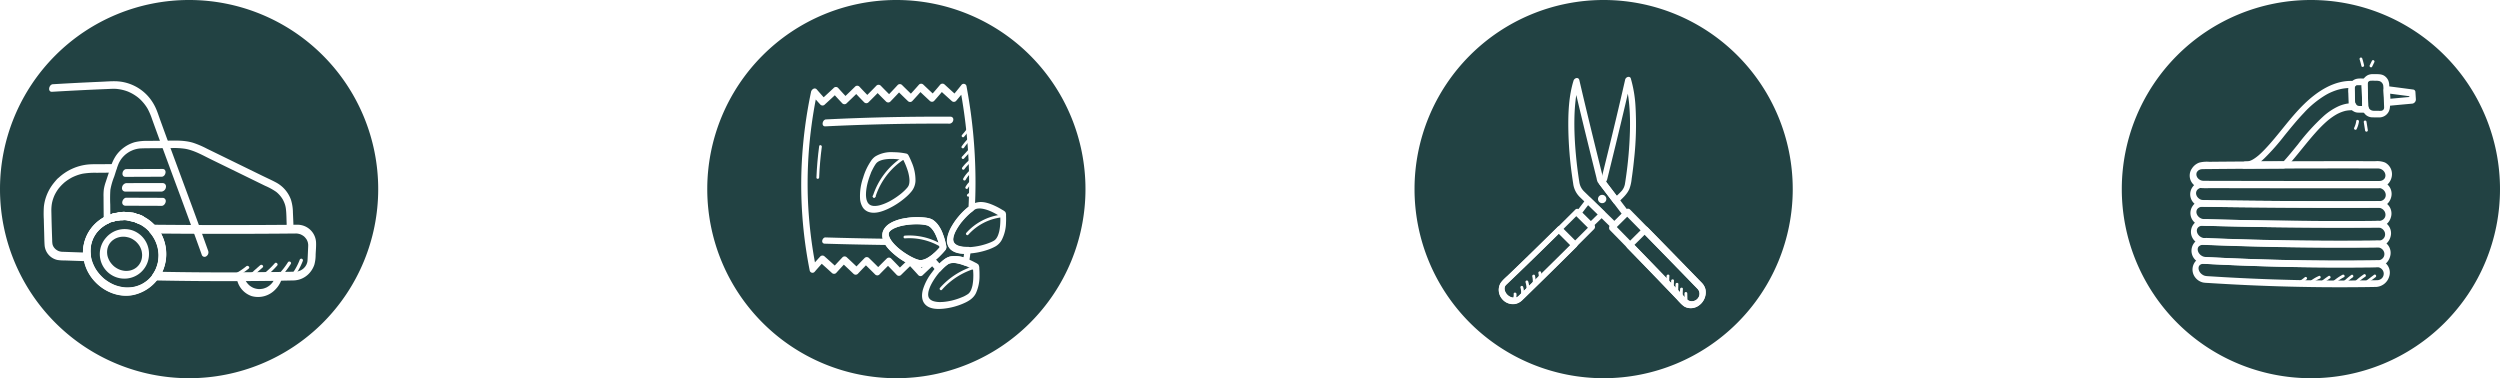 <svg xmlns="http://www.w3.org/2000/svg" id="3f7e09ba-49f8-41bf-bba0-1664b472b3e0" data-name="Capa 1" viewBox="0 0 800 121.026"><defs><style>.\33 af9ed5c-98fc-44f3-adff-ae836f84cac0{fill:#224243;}.\34 624d7f7-d3b1-4732-96e8-69bf94438c00,.b3102b8e-3ee7-4810-a698-0c8b852ee20b{fill:#fff;}.\34 624d7f7-d3b1-4732-96e8-69bf94438c00{fill-rule:evenodd;}</style></defs><title>iconos-jardineria</title><path class="3af9ed5c-98fc-44f3-adff-ae836f84cac0" d="M121.026,60.513A60.513,60.513,0,1,1,60.513,0a60.514,60.514,0,0,1,60.513,60.513"></path><path class="3af9ed5c-98fc-44f3-adff-ae836f84cac0" d="M347.351,60.513A60.513,60.513,0,1,1,286.838,0a60.514,60.514,0,0,1,60.513,60.513"></path><path class="3af9ed5c-98fc-44f3-adff-ae836f84cac0" d="M573.676,60.513A60.513,60.513,0,1,1,513.162,0a60.514,60.514,0,0,1,60.513,60.513"></path><path class="3af9ed5c-98fc-44f3-adff-ae836f84cac0" d="M800,60.513A60.513,60.513,0,1,1,739.487,0,60.514,60.514,0,0,1,800,60.513"></path><path class="b3102b8e-3ee7-4810-a698-0c8b852ee20b" d="M66.629,80.3q-3.026-8.488-6.164-16.934Q57.35,54.938,54.231,46.512q-1.526-4.148-3.03-8.304c-.451-1.244-.849-2.523-1.407-3.725a15.641,15.641,0,0,0-1.742-2.879A14.396,14.396,0,0,0,36.827,25.997c-1.398-.021-2.807.091-4.204.152q-2.249.095-4.496.204-4.502.212-8.999.47c-.737.042-1.472.084-2.209.128-1.287.076-1.769,2.51-.251,2.42q8.87-.524,17.749-.886c.659-.027,1.32-.07,1.982-.068a9.768,9.768,0,0,1,1.415.093,13.485,13.485,0,0,1,2.982.737c.114.042.029.01.006,0,.07.027.139.057.208.086.103.044.208.088.31.135.24.107.476.221.71.343a13.353,13.353,0,0,1,1.302.777,11.168,11.168,0,0,1,2.18,1.883,13.716,13.716,0,0,1,.981,1.194,12.159,12.159,0,0,1,.769,1.179A21.245,21.245,0,0,1,48.66,38.126q1.482,4.113,2.993,8.22,3.036,8.273,6.112,16.536Q60.848,71.218,63.868,79.58q.373,1.039.743,2.081a.941.941,0,0,0,1.434.324A1.476,1.476,0,0,0,66.629,80.3"></path><path class="b3102b8e-3ee7-4810-a698-0c8b852ee20b" d="M75.757,88.977a7.144,7.144,0,0,0,4.789,5.779,7.586,7.586,0,0,0,7.499-2.047,8.464,8.464,0,0,0,2.289-4.056c.171-.733-.055-1.518-.944-1.506q-6.179.098-12.358.128c-.676.002-1.219.771-1.28,1.381a.995.995,0,0,0,1.015,1.173q6.179-.028,12.358-.126c-.314-.501-.628-1.004-.944-1.506a6.897,6.897,0,0,1-.227.79c-.044.129-.095.255-.147.379-.021.055-.044.107-.07.16.053-.114.067-.139,0-.013-.129.236-.259.47-.411.695-.042.063-.088.124-.131.19.008-.015.145-.181.044-.059-.097.12-.192.238-.293.354-.179.2-.373.379-.567.564-.11.103.025-.021.042-.034-.046.034-.091.072-.135.105-.12.095-.242.183-.368.27-.11.074-.221.145-.337.213-.065.04-.131.076-.196.114-.013.006-.179.091-.061.032.12-.059-.051.021-.061.027-.07.029-.139.061-.208.09-.141.059-.282.114-.425.162-.126.044-.255.082-.383.118-.055.015-.112.03-.166.042.025-.006.147-.032.015-.006a6.983,6.983,0,0,1-.861.105,3.237,3.237,0,0,1-.638-.008,5.732,5.732,0,0,1-.779-.135c-.126-.029-.251-.065-.375-.105-.046-.015-.354-.126-.194-.063a5.25,5.25,0,0,1-.731-.364,6.012,6.012,0,0,1-.628-.427c-.042-.032-.086-.065-.126-.101.017.015.11.099.015.01-.105-.097-.21-.198-.31-.301a5.881,5.881,0,0,1-.556-.674c-.042-.059-.084-.12-.124-.181-.01-.015-.12-.192-.07-.107.061.105-.051-.095-.063-.116-.034-.065-.067-.131-.101-.198a6.18,6.18,0,0,1-.339-.83c-.017-.053-.034-.107-.051-.162-.105-.343.021.107-.023-.095-.038-.169-.072-.339-.099-.512a.96.96,0,0,0-1.306-.783,1.588,1.588,0,0,0-.981,1.634"></path><path class="b3102b8e-3ee7-4810-a698-0c8b852ee20b" d="M45.479,81.449a7.598,7.598,0,0,1-.059.979c-.011.072-.095.531-.042.291-.036.162-.08.324-.129.482s-.103.312-.164.465c-.027.067-.055.135-.084.202.019-.044.122-.24.008-.019a8.695,8.695,0,0,1-.491.832c-.137.204-.013.021.019-.019-.044.057-.088.112-.135.167-.101.124-.206.242-.318.356-.112.116-.227.223-.343.331.034-.032.194-.149.004-.004-.07.055-.139.11-.21.162a6.136,6.136,0,0,1-.762.482c.2-.105-.141.061-.208.09-.166.072-.335.135-.505.192-.137.046-.276.086-.417.122.156-.04-.24.044-.31.055a6.276,6.276,0,0,1-1.013.076,5.176,5.176,0,0,1-.807-.076,6.893,6.893,0,0,1-.988-.242,6.521,6.521,0,0,1-1.537-.779c-.137-.093-.272-.192-.402-.295-.017-.013-.194-.156-.11-.084.103.086-.168-.154-.143-.131a7.198,7.198,0,0,1-.684-.727,7.003,7.003,0,0,1-.52-.718c.063.099-.101-.177-.135-.242-.088-.164-.169-.331-.242-.501a5.006,5.006,0,0,1-.461-1.784c-.015-.154-.025-.307-.027-.461.004.208.011-.225.013-.263.011-.149.023-.299.044-.449.011-.084.114-.583.051-.333a7.63,7.63,0,0,1,.282-.878c.015-.038.103-.251.034-.088-.08.19.065-.128.067-.133.074-.141.154-.28.238-.417.084-.135.173-.268.267-.396-.173.238.063-.072.122-.139.093-.107.19-.21.288-.312.063-.063.436-.383.225-.217a7.351,7.351,0,0,1,.741-.524c.061-.038.122-.074.185-.109.027-.017.227-.12.101-.057-.149.076.171-.076.158-.072.082-.036.166-.072.251-.105a5.682,5.682,0,0,1,3.502-.244,5.301,5.301,0,0,1,1.87.796c.154.099.303.202.449.312.059.044.116.091.173.135l.084.07c-.059-.051-.061-.053-.004-.002a7.356,7.356,0,0,1,.75.788,5.314,5.314,0,0,1,.971,1.702,3.751,3.751,0,0,1,.251.903,7.377,7.377,0,0,1,.107,1.139.912.912,0,0,0,1.251.75,1.551,1.551,0,0,0,.939-1.565,7.908,7.908,0,0,0-5.179-7.184,7.821,7.821,0,0,0-8.605,2.346,7.871,7.871,0,1,0,13.788,5.145c0-.586-.293-1.181-.973-1.123a1.47,1.47,0,0,0-1.226,1.323"></path><path class="b3102b8e-3ee7-4810-a698-0c8b852ee20b" d="M50.782,81.541a13.286,13.286,0,0,1-.131,1.853c-.023.152-.046.301-.074.451-.015.078-.11.497-.04.208-.074.307-.154.613-.251.916-.082.263-.175.524-.276.781-.053.137-.11.272-.166.406-.029.068-.059.133-.091.2.076-.169.072-.147-.006.004a12.729,12.729,0,0,1-.88,1.489c-.04.059-.082.116-.122.175-.029.04-.171.227-.049.065.124-.16-.019.025-.051.063-.044.057-.088.112-.135.167q-.287.35-.602.676c-.185.192-.377.377-.573.556-.053.046-.107.093-.16.139-.145.133.185-.135.025-.023-.129.093-.248.2-.375.297a12.671,12.671,0,0,1-1.43.916c-.049.027-.221.105.013-.006-.065.032-.129.063-.192.095-.128.061-.259.12-.39.177-.263.114-.531.217-.8.31-.274.093-.552.169-.83.246-.04.013-.225.055-.011.006-.072.015-.143.03-.213.044-.145.029-.289.057-.434.08a11.415,11.415,0,0,1-1.839.147c-.133,0-.265-.004-.4-.009-.234-.006-.097-.004-.044-.002-.078-.004-.154-.011-.232-.017-.324-.027-.649-.07-.971-.124a12.116,12.116,0,0,1-1.769-.434c-.145-.046-.288-.097-.43-.147-.025-.011-.244-.093-.124-.046.118.046-.099-.04-.124-.051-.295-.124-.588-.257-.872-.402a13.437,13.437,0,0,1-1.554-.927c-.232-.16-.459-.329-.68-.503-.059-.046-.118-.095-.177-.141-.021-.017-.2-.166-.101-.084.099.084-.078-.07-.099-.086-.07-.063-.141-.126-.208-.19a13.553,13.553,0,0,1-1.24-1.314,13.12,13.12,0,0,1-1.055-1.466c.099.158-.002-.004-.019-.032-.038-.065-.076-.131-.112-.196q-.111-.196-.215-.398c-.147-.284-.284-.573-.411-.868-.112-.261-.215-.524-.307-.792-.051-.143-.097-.289-.143-.432-.021-.074-.042-.145-.065-.219-.063-.21.01.051-.023-.08a12.706,12.706,0,0,1-.318-1.803c-.015-.154-.025-.307-.036-.461-.004-.078-.008-.154-.011-.232-.002-.036-.008-.278-.006-.122.002.143,0-.046.002-.061,0-.076,0-.152.002-.227.006-.188.015-.375.029-.562q.032-.417.095-.828c.019-.128.04-.255.063-.381l.044-.215c-.063.324.011-.036.021-.08a11.147,11.147,0,0,1,.55-1.636c.027-.065.057-.13.086-.196-.019.04-.139.282-.021.049.063-.126.126-.255.192-.381.135-.251.278-.495.43-.735s.314-.472.482-.699c-.194.261.027-.03.103-.12.091-.11.181-.219.276-.324.187-.213.385-.417.588-.615.103-.101.206-.198.312-.293.053-.049.107-.095.16-.141-.08.072-.143.118-.023.021a12.671,12.671,0,0,1,1.451-1.021q.164-.098.329-.19c.063-.034.129-.067.192-.103-.221.122-.053.027-.006.004.28-.135.562-.265.851-.381a9.873,9.873,0,0,1,3.357-.781c.293-.023.586-.034.878-.038.156,0,.312.002.465.006.027,0,.265.01.139.004-.11-.006.2.015.194.015a12.21,12.21,0,0,1,1.786.28c.291.067.577.145.861.232.122.04.244.08.366.122.07.023.139.048.208.074s.234.091.08.027a12.223,12.223,0,0,1,1.573.769,12.38,12.38,0,0,1,1.48,1.007c.099.078.198.158.295.24-.154-.131.124.112.177.162.225.206.444.423.655.646a12.375,12.375,0,0,1,1.095,1.342c.084.12.164.24.244.36.04.061.078.122.118.183.101.158-.082-.141.013.019q.237.401.444.815a12.671,12.671,0,0,1,.665,1.626c.046.141.088.282.131.425.011.038.059.223.006.017.015.055.027.107.04.162.076.31.139.621.192.935.048.299.086.6.112.901.013.133.021.268.029.4.004.057.017.56.015.303.006.634.314,1.28,1.055,1.219a1.595,1.595,0,0,0,1.331-1.436,13.835,13.835,0,0,0-2.434-7.849,13.26,13.26,0,0,0-6.04-4.743,13.512,13.512,0,0,0-14.923,3.603A12.909,12.909,0,0,0,26.603,79.77,13.478,13.478,0,0,0,28.507,87.69c2.826,4.703,8.392,7.758,13.923,6.769A13.298,13.298,0,0,0,53.018,83.291a13.079,13.079,0,0,0,.15-1.967c0-.636-.32-1.28-1.057-1.219a1.597,1.597,0,0,0-1.329,1.436"></path><path class="b3102b8e-3ee7-4810-a698-0c8b852ee20b" d="M95.013,71.917q-8.987.085-17.973.103-8.946.019-17.89-.032-5.067-.025-10.138-.076a1.63,1.63,0,0,0-1.146,2.458,11.169,11.169,0,0,1,2.807,6.495c.015.16.025.318.034.478.004.093.008.185.011.276v.074c-.004.337-.017.674-.046,1.009q-.044.496-.126.986c-.023.137-.048.276-.078.413.053-.253-.067.265-.08.314a12.654,12.654,0,0,1-.636,1.805c.133-.305-.099.2-.126.253-.061.118-.124.238-.19.354q-.262.468-.562.91a1.223,1.223,0,0,0,.868,2.005q14.768.297,29.541.196c4.899-.034,9.797-.088,14.691-.2a7.043,7.043,0,0,0,5.056-2.361,7.629,7.629,0,0,0,1.558-2.662,11.703,11.703,0,0,0,.415-3.212c.061-1.323.198-2.675.131-3.999a5.934,5.934,0,0,0-6.12-5.585,1.665,1.665,0,0,0-1.4,1.512,1.093,1.093,0,0,0,1.112,1.285c.021,0,.398.019.141-.002.076.006.149.013.225.023a4.845,4.845,0,0,1,.6.112,4.957,4.957,0,0,1,.522.158c.194.072-.246-.128.055.027.11.057.223.107.333.169a4.353,4.353,0,0,1,.451.28c.074.051.141.105.213.156.272.196-.107-.107.04.032a5.617,5.617,0,0,1,.754.874c.038.053.15.257.029.042.053.093.103.185.149.28a5.06,5.06,0,0,1,.204.493c.025.068.044.137.067.204-.093-.28.013.055.021.101a4.647,4.647,0,0,1,.093.659c.006.074.008.15.011.225-.008-.349-.013.141-.013.152-.011.265-.021.533-.032.798-.025.585-.051,1.169-.078,1.754-.023.533-.049,1.063-.074,1.596-.013.223-.019.447-.046.668-.01.097-.025.192-.042.286-.063.366.053-.13-.032.141-.057.181-.11.362-.179.541-.006.015-.156.358-.053.133.103-.223-.059.11-.067.126-.088.166-.187.327-.291.482-.013.017-.234.31-.08.118.147-.183-.139.16-.166.19-.126.141-.261.27-.394.402-.257.255.164-.118-.015.015-.076.055-.147.116-.223.171a5.588,5.588,0,0,1-.47.307c-.046.027-.377.183-.086.051-.101.046-.202.095-.307.137a5.338,5.338,0,0,1-.533.188c-.034.011-.394.084-.116.032-.074.015-.15.03-.223.04a11.002,11.002,0,0,1-1.512.078q-13.944.275-27.894.196-7.84-.047-15.679-.204.433,1.004.868,2.005a13.862,13.862,0,0,0-1.028-16.694q-.575,1.229-1.146,2.456,8.984.088,17.97.107,8.943.019,17.888-.029,5.07-.025,10.142-.074a1.667,1.667,0,0,0,1.4-1.512,1.092,1.092,0,0,0-1.112-1.285"></path><path class="b3102b8e-3ee7-4810-a698-0c8b852ee20b" d="M50.847,81.535a13.286,13.286,0,0,1-.131,1.853c-.023.152-.046.301-.074.451-.013.061-.105.486-.044.227-.074.307-.154.613-.251.916-.082.263-.175.524-.276.781-.053.137-.11.272-.166.406-.029.067-.059.133-.091.2.078-.169.051-.103-.015.023a12.92,12.92,0,0,1-.88,1.489c-.04.059-.082.116-.124.175-.025.036-.164.221-.053.074.112-.145-.027.036-.057.072-.044.055-.088.112-.135.167-.192.232-.392.459-.602.676-.185.192-.375.377-.573.554-.053.049-.107.093-.16.141-.141.128.166-.122.011-.011-.129.093-.248.2-.375.295a12.198,12.198,0,0,1-1.43.916c-.04.023-.208.105-.004.004-.063.032-.126.063-.192.093-.129.061-.257.12-.39.177-.261.114-.529.217-.8.31-.274.093-.55.171-.828.246-.034.011-.215.053-.029.011-.07.017-.141.032-.213.046-.143.029-.286.055-.432.078a11.208,11.208,0,0,1-1.839.147,9.627,9.627,0,0,1-1.664-.151,12.483,12.483,0,0,1-1.771-.434,9.84,9.84,0,0,1-1.565-.653,13.239,13.239,0,0,1-1.552-.927q-.351-.24-.682-.503a7.291,7.291,0,0,1-.598-.512,13.538,13.538,0,0,1-1.24-1.314,13.389,13.389,0,0,1-1.055-1.466c.067.11-.103-.177-.139-.242-.074-.13-.145-.263-.215-.396-.147-.286-.284-.575-.411-.87-.112-.261-.215-.524-.307-.792-.051-.143-.097-.286-.141-.432-.023-.072-.044-.145-.065-.217-.011-.038-.021-.074-.032-.11.023.086.023.09.004.013a11.956,11.956,0,0,1-.318-1.805c-.017-.154-.027-.307-.038-.461-.004-.078-.008-.154-.01-.232-.002-.03-.008-.27-.006-.131.002.126.002-.061.002-.07,0-.076,0-.151.002-.227.006-.187.015-.375.029-.562.021-.278.053-.554.095-.83q.028-.19.063-.379l.044-.215c-.059.286.017-.068.025-.101a11.126,11.126,0,0,1,.55-1.634c.027-.065.057-.131.086-.196-.019.04-.126.255-.013.029.063-.128.126-.255.192-.381q.202-.376.43-.735c.152-.24.314-.474.482-.701-.181.246.055-.061.116-.135.091-.11.181-.217.276-.324.188-.213.385-.417.588-.615.103-.101.206-.198.312-.293.053-.048.107-.095.16-.141-.084.076-.112.093-.008.008a12.671,12.671,0,0,1,1.451-1.021l.329-.19c.063-.034.126-.067.192-.103-.196.105-.027.015.011-.004.28-.135.562-.265.849-.381a11.63,11.63,0,0,1,1.748-.554c-.171.038.16-.032.208-.04.147-.029.297-.055.449-.078.322-.051.644-.088.971-.114.291-.021.583-.034.876-.036.366-.002.558.004.815.025a12.19,12.19,0,0,1,1.788.278,10.249,10.249,0,0,1,3.102,1.23,10.572,10.572,0,0,1,2.62,2.068,12.65,12.65,0,0,1,1.097,1.342c.082.118.164.238.244.36.038.061.078.122.116.183.101.154-.072-.124.023.034q.237.398.442.815a12.135,12.135,0,0,1,.668,1.626c.046.139.088.282.131.423.008.03.057.213.011.034.015.055.027.11.04.162.076.31.139.621.192.935.048.299.086.6.112.901.013.135.021.268.029.4.004.078.008.154.011.232.002.051.006.301.004.09.006.6.297,1.211.998,1.152a1.508,1.508,0,0,0,1.257-1.356,13.748,13.748,0,0,0-2.42-7.8,13.223,13.223,0,0,0-6.021-4.73,13.447,13.447,0,0,0-14.851,3.584,12.807,12.807,0,0,0-3.142,7.379,13.445,13.445,0,0,0,1.897,7.887c2.816,4.684,8.365,7.72,13.872,6.737A13.357,13.357,0,0,0,53.103,81.331c0-.602-.301-1.211-.998-1.152a1.506,1.506,0,0,0-1.257,1.356"></path><path class="b3102b8e-3ee7-4810-a698-0c8b852ee20b" d="M39.588,70.329a11.613,11.613,0,0,1,8.43,3.881q.486-1.042.973-2.087c-1.268,0-1.74,2.361-.246,2.376q8.57.082,17.141.105,8.573.019,17.143-.019,4.865-.022,9.725-.063c.788-.008,1.211-.929,1.188-1.584q-.095-2.486-.208-4.968a14.043,14.043,0,0,0-.615-4.008,10.127,10.127,0,0,0-4.736-5.547c-1.43-.769-2.923-1.434-4.383-2.146q-2.214-1.084-4.429-2.165L70.642,49.739q-2.208-1.077-4.418-2.154a29.358,29.358,0,0,0-4.465-1.91c-3.098-.92-6.358-.668-9.549-.64q-2.473.022-4.951.051a15.892,15.892,0,0,0-4.151.419A11.083,11.083,0,0,0,37.073,49.87a13.784,13.784,0,0,0-1.668,3.641q-.79,2.363-1.573,4.732a13.783,13.783,0,0,0-.609,2.392,16.699,16.699,0,0,0-.088,2.428q.01,2.464.032,4.926c.006.819.017,1.641.025,2.462a1.05,1.05,0,0,0,.32.889.855.855,0,0,0,.899.139,11.798,11.798,0,0,1,5.176-1.15c.627.002,1.135-.72,1.19-1.285a.925.925,0,0,0-.944-1.091A13.25,13.25,0,0,0,34.108,69.23c.406.343.813.684,1.219,1.028q-.028-2.382-.044-4.762a41.63,41.63,0,0,1,.038-4.755,21.246,21.246,0,0,1,1.23-4.246c.472-1.419.874-2.894,1.466-4.269.097-.225-.053.093.059-.122.072-.139.143-.278.219-.415.143-.253.299-.501.463-.741.036-.051.261-.35.107-.154.084-.105.169-.211.255-.314.187-.221.383-.434.59-.636.095-.095.194-.187.293-.278.044-.038.086-.076.131-.114-.154.133-.006.004.023-.019.225-.179.455-.354.695-.516.223-.149.453-.291.687-.423l.152-.082c-.15.08.021-.011.044-.023.139-.065.278-.131.419-.194a8.074,8.074,0,0,1,3.138-.712c1.59-.061,3.186-.04,4.776-.055q2.394-.025,4.787-.042A23.407,23.407,0,0,1,59.3,47.62c2.965.541,5.606,2.098,8.285,3.405q8.637,4.211,17.265,8.437a19.701,19.701,0,0,1,3.551,1.95,8.996,8.996,0,0,1,2.037,2.333,9.232,9.232,0,0,1,.72,1.607,7.277,7.277,0,0,1,.333,1.523c.181,1.48.168,3.003.23,4.492q.051,1.178.095,2.361.591-.79,1.186-1.584-8.57.076-17.143.088t-17.143-.036q-4.862-.025-9.723-.074l-.246,2.376a1.381,1.381,0,0,0,.973-2.085,13.414,13.414,0,0,0-9.883-4.46c-.628-.008-1.135.724-1.192,1.285a.928.928,0,0,0,.946,1.091"></path><path class="b3102b8e-3ee7-4810-a698-0c8b852ee20b" d="M39.15,67.927l-.124.006q-.126,1.229-.253,2.455l.122-.006a.89.89,0,0,0,.421-.137,1.039,1.039,0,0,0,.385-.282,1.182,1.182,0,0,0,.282-.434,1.161,1.161,0,0,0,.143-.476c-.002-.101-.004-.204-.004-.307a1.028,1.028,0,0,0-.221-.52c-.072-.061-.141-.122-.213-.181a.879.879,0,0,0-.539-.118l-.124.006a.905.905,0,0,0-.421.137,1.073,1.073,0,0,0-.385.282,1.203,1.203,0,0,0-.28.434,1.138,1.138,0,0,0-.143.476c.002.101.002.204.004.307a1.011,1.011,0,0,0,.221.52c.07.061.141.122.213.181a.875.875,0,0,0,.539.118l.122-.006a.89.89,0,0,0,.421-.137,1.039,1.039,0,0,0,.385-.282,1.182,1.182,0,0,0,.282-.434,1.161,1.161,0,0,0,.143-.476c-.002-.101-.004-.204-.004-.307a1.028,1.028,0,0,0-.221-.52c-.072-.061-.141-.122-.213-.181a.879.879,0,0,0-.539-.118"></path><path class="b3102b8e-3ee7-4810-a698-0c8b852ee20b" d="M38.809,67.918c-.04.002-.082.006-.122.011a.91.91,0,0,0-.432.139,1.085,1.085,0,0,0-.394.288,1.238,1.238,0,0,0-.288.444,1.147,1.147,0,0,0-.145.486c0,.105.002.21.004.316a1.022,1.022,0,0,0,.225.533c.072.061.145.124.217.185a.904.904,0,0,0,.552.12c.042-.002.082-.006.124-.009a.936.936,0,0,0,.43-.141,1.069,1.069,0,0,0,.396-.288,1.242,1.242,0,0,0,.286-.442,1.2,1.2,0,0,0,.147-.489c-.002-.105-.004-.21-.004-.316a1.042,1.042,0,0,0-.227-.533c-.072-.061-.143-.124-.217-.185a.901.901,0,0,0-.552-.12c-.04.002-.082.006-.122.011q-.13,1.254-.261,2.513c.042-.002.082-.006.124-.009a.936.936,0,0,0,.43-.141,1.069,1.069,0,0,0,.396-.288,1.242,1.242,0,0,0,.286-.442,1.2,1.2,0,0,0,.147-.489c-.002-.105-.004-.21-.004-.316a1.042,1.042,0,0,0-.227-.533c-.072-.061-.143-.124-.217-.185a.901.901,0,0,0-.552-.12"></path><path class="b3102b8e-3ee7-4810-a698-0c8b852ee20b" d="M39.509,67.762c-.036,0-.072.002-.107.002q-.145,1.384-.286,2.763c.036,0,.072-.002.107-.002a1.034,1.034,0,0,0,.474-.154,1.194,1.194,0,0,0,.434-.318,1.365,1.365,0,0,0,.316-.486,1.264,1.264,0,0,0,.16-.537c0-.116-.002-.23-.004-.345a1.131,1.131,0,0,0-.248-.586l-.238-.204a.986.986,0,0,0-.607-.133c-.036,0-.072.002-.107.002a1.033,1.033,0,0,0-.474.154,1.196,1.196,0,0,0-.434.318,1.402,1.402,0,0,0-.318.486,1.325,1.325,0,0,0-.16.537l.006.345a1.161,1.161,0,0,0,.246.588l.24.202a.985.985,0,0,0,.607.133c.036,0,.072-.002.107-.002a1.034,1.034,0,0,0,.474-.154,1.194,1.194,0,0,0,.434-.318,1.365,1.365,0,0,0,.316-.486,1.264,1.264,0,0,0,.16-.537c0-.116-.002-.23-.004-.345a1.131,1.131,0,0,0-.248-.586l-.238-.204a.986.986,0,0,0-.607-.133"></path><path class="b3102b8e-3ee7-4810-a698-0c8b852ee20b" d="M44.291,71.569c.057.027.114.055.171.084q.714-1.188,1.426-2.378c-.057-.027-.114-.057-.171-.084a.723.723,0,0,0-.427-.118.843.843,0,0,0-.453.063,1.125,1.125,0,0,0-.427.265,1.235,1.235,0,0,0-.356.409c-.053.112-.103.223-.156.335a1.515,1.515,0,0,0-.07.672c.027.101.055.2.08.301a.953.953,0,0,0,.383.451c.057.027.114.055.171.084a.711.711,0,0,0,.427.118.82.82,0,0,0,.453-.063,1.123,1.123,0,0,0,.427-.263,1.278,1.278,0,0,0,.356-.409c.053-.114.103-.225.156-.337a1.486,1.486,0,0,0,.07-.672c-.025-.101-.053-.2-.08-.301a.943.943,0,0,0-.383-.451c-.057-.027-.114-.057-.171-.084a.723.723,0,0,0-.427-.118.843.843,0,0,0-.453.063,1.125,1.125,0,0,0-.427.265,1.235,1.235,0,0,0-.356.409c-.053.112-.103.223-.156.335a1.515,1.515,0,0,0-.07.672c.027.101.055.2.08.301a.953.953,0,0,0,.383.451"></path><path class="b3102b8e-3ee7-4810-a698-0c8b852ee20b" d="M38.097,67.967c-.025.004-.051.006-.076.011q-.133,1.28-.265,2.563c.025-.004.051-.006.076-.011a.924.924,0,0,0,.44-.143,1.101,1.101,0,0,0,.402-.293,1.269,1.269,0,0,0,.293-.453,1.177,1.177,0,0,0,.149-.497l-.004-.322a1.081,1.081,0,0,0-.23-.543c-.076-.063-.15-.126-.223-.19a.923.923,0,0,0-.562-.122c-.025.004-.051.006-.076.011a.953.953,0,0,0-.44.141,1.149,1.149,0,0,0-.402.295,1.28,1.28,0,0,0-.293.453,1.198,1.198,0,0,0-.15.497c.002.107.004.215.004.322a1.065,1.065,0,0,0,.232.543l.221.19a.923.923,0,0,0,.562.122c.025-.004.051-.006.076-.011a.924.924,0,0,0,.44-.143,1.101,1.101,0,0,0,.402-.293,1.269,1.269,0,0,0,.293-.453,1.177,1.177,0,0,0,.149-.497l-.004-.322a1.081,1.081,0,0,0-.23-.543c-.076-.063-.15-.126-.223-.19a.923.923,0,0,0-.562-.122"></path><path class="b3102b8e-3ee7-4810-a698-0c8b852ee20b" d="M39.588,70.33c.118.002.238.004.356.009q.123-1.188.246-2.378c-.118-.004-.238-.006-.356-.008a.87.87,0,0,0-.409.133,1.027,1.027,0,0,0-.373.272,1.17,1.17,0,0,0-.272.421,1.09,1.09,0,0,0-.139.461,1.071,1.071,0,0,0,.217.802c.07.057.139.116.206.175a.842.842,0,0,0,.522.114c.118.002.238.004.356.009a.869.869,0,0,0,.409-.133,1.026,1.026,0,0,0,.373-.272,1.15,1.15,0,0,0,.272-.421,1.091,1.091,0,0,0,.139-.461,1.071,1.071,0,0,0-.217-.802c-.07-.057-.139-.116-.206-.175a.843.843,0,0,0-.522-.114c-.118-.004-.238-.006-.356-.008a.87.87,0,0,0-.409.133,1.027,1.027,0,0,0-.373.272,1.17,1.17,0,0,0-.272.421,1.09,1.09,0,0,0-.139.461,1.071,1.071,0,0,0,.217.802c.07.057.139.116.206.175a.842.842,0,0,0,.522.114"></path><path class="b3102b8e-3ee7-4810-a698-0c8b852ee20b" d="M37.338,68.159a.182.182,0,0,0-.036.009l-.251,2.424c.011-.002.023-.006.036-.009a.872.872,0,0,0,.415-.135,1.056,1.056,0,0,0,.381-.278,1.208,1.208,0,0,0,.278-.427,1.148,1.148,0,0,0,.141-.47c-.002-.103-.004-.204-.004-.305a1.013,1.013,0,0,0-.219-.514c-.07-.059-.139-.12-.208-.179a.875.875,0,0,0-.533-.116.182.182,0,0,0-.036.009.88.88,0,0,0-.417.135,1.024,1.024,0,0,0-.379.278,1.192,1.192,0,0,0-.278.427,1.109,1.109,0,0,0-.141.47c.002.101.002.202.004.305a1.008,1.008,0,0,0,.217.514c.07.059.141.118.211.179a.87.87,0,0,0,.533.116c.011-.002.023-.006.036-.009a.872.872,0,0,0,.415-.135,1.056,1.056,0,0,0,.381-.278,1.208,1.208,0,0,0,.278-.427,1.148,1.148,0,0,0,.141-.47c-.002-.103-.004-.204-.004-.305a1.013,1.013,0,0,0-.219-.514c-.07-.059-.139-.12-.208-.179a.875.875,0,0,0-.533-.116"></path><path class="b3102b8e-3ee7-4810-a698-0c8b852ee20b" d="M34.733,71.473l.01-.004a1.112,1.112,0,0,0,.432-.27,1.552,1.552,0,0,0,.558-.927,1.147,1.147,0,0,0,.032-.508c-.027-.103-.055-.204-.082-.305a.954.954,0,0,0-.388-.457c-.093-.036-.188-.074-.282-.11a1.083,1.083,0,0,0-.611.055l-.011.004a1.119,1.119,0,0,0-.432.268,1.265,1.265,0,0,0-.36.415,1.237,1.237,0,0,0-.196.514,1.116,1.116,0,0,0-.034.508c.027.101.055.202.082.305a.94.94,0,0,0,.388.455c.095.038.187.074.282.112a1.099,1.099,0,0,0,.611-.055l.01-.004a1.112,1.112,0,0,0,.432-.27,1.552,1.552,0,0,0,.558-.927,1.147,1.147,0,0,0,.032-.508c-.027-.103-.055-.204-.082-.305a.954.954,0,0,0-.388-.457c-.093-.036-.188-.074-.282-.11a1.083,1.083,0,0,0-.611.055l-.011.004a1.119,1.119,0,0,0-.432.268,1.265,1.265,0,0,0-.36.415,1.237,1.237,0,0,0-.196.514,1.116,1.116,0,0,0-.034.508c.027.101.055.202.082.305a.94.94,0,0,0,.388.455c.095.038.187.074.282.112a1.099,1.099,0,0,0,.611-.055"></path><path class="b3102b8e-3ee7-4810-a698-0c8b852ee20b" d="M36.163,52.514q-1.949.013-3.896.032c-1.255.011-2.521-.029-3.772.063a16.19,16.19,0,0,0-9.966,4.494c.299-.156.598-.31.897-.465-.676,0-1.327.876-1.74,1.348a17.83,17.83,0,0,0-1.179,1.518,14.75,14.75,0,0,0-1.676,3.25,14.09,14.09,0,0,0-.796,3.454,32.978,32.978,0,0,0-.013,4.003q.044,2.095.11,4.187c.044,1.405.046,2.82.152,4.22a5.238,5.238,0,0,0,4.1,4.576,12.997,12.997,0,0,0,2.237.147q1.188.044,2.376.084,2.376.082,4.749.158c.849.027,1.466-1.097,1.367-1.824-.051-.36-.088-.722-.107-1.087-.002-.055-.011-.503-.011-.248,0-.164.002-.329.011-.491A12.717,12.717,0,0,1,29.2,78.261c.049-.274-.048.183.038-.164.032-.135.067-.267.105-.398.076-.263.16-.522.255-.777.093-.255.198-.503.307-.752-.16.358.059-.103.091-.169.063-.118.126-.236.194-.354.141-.251.293-.495.453-.733.065-.095.133-.187.198-.282.099-.135.091-.124-.027.029.046-.061.095-.12.141-.181a11.627,11.627,0,0,1,1.093-1.184c.097-.093.2-.179.299-.272.076-.068.057-.051-.057.046.059-.049.118-.097.179-.145.211-.171.427-.333.651-.489s.453-.303.686-.442c.135-.082.274-.156.409-.234.135-.072.139-.076.008-.008.07-.036.141-.07.211-.105a1.738,1.738,0,0,0,1.051-1.75,1.017,1.017,0,0,0-1.4-.838,13.497,13.497,0,0,0-5.873,5.4,13.01,13.01,0,0,0-1.55,8.209q.685-.91,1.367-1.822-3.848-.123-7.697-.263a4.206,4.206,0,0,1-1.375-.179c-.074-.023-.147-.046-.219-.074.227.082-.116-.057-.133-.063a4.28,4.28,0,0,1-.678-.413c-.019-.013-.295-.253-.114-.084-.055-.051-.11-.103-.162-.156a4.357,4.357,0,0,1-.434-.514c-.015-.021-.2-.331-.078-.112-.055-.097-.105-.196-.152-.299-.032-.068-.061-.135-.086-.204-.021-.051-.137-.482-.082-.221a8.637,8.637,0,0,1-.122-1.493q-.041-1.068-.076-2.135-.063-1.889-.112-3.776-.022-.903-.04-1.807c-.008-.328-.015-.657-.021-.986-.006-.322-.015-.716-.015-.906a13.655,13.655,0,0,1,.091-1.438c.027-.217.059-.432.097-.646.021-.126.046-.255.072-.383-.057.28.059-.228.072-.276a12.572,12.572,0,0,1,.539-1.603c.049-.122.101-.24.154-.36-.135.307.095-.187.12-.24.12-.234.246-.463.379-.691.156-.265.322-.524.497-.779.074-.11.152-.217.23-.324.255-.356-.185.223.091-.118a15.658,15.658,0,0,1,1.272-1.396c-.299.154-.6.31-.899.465.529,0,.933-.497,1.291-.828.124-.11.133-.118.023-.025.07-.057.137-.114.206-.171.137-.11.276-.219.419-.327a16.788,16.788,0,0,1,1.784-1.148c.141-.074.156-.082.046-.027.08-.04.158-.08.238-.12.16-.076.32-.152.482-.223.322-.145.653-.276.986-.398a13.864,13.864,0,0,1,1.801-.516,23.662,23.662,0,0,1,4.486-.299q2.486-.022,4.974-.042a1.631,1.631,0,0,0,1.371-1.478,1.07,1.07,0,0,0-1.089-1.257"></path><path class="b3102b8e-3ee7-4810-a698-0c8b852ee20b" d="M43.937,71.493c.061.027.12.055.181.084a.761.761,0,0,0,.453.124.879.879,0,0,0,.48-.068,1.139,1.139,0,0,0,.451-.28,1.309,1.309,0,0,0,.379-.432c.055-.12.11-.238.164-.356a1.573,1.573,0,0,0,.074-.712c-.027-.105-.057-.213-.084-.318a.991.991,0,0,0-.406-.478c-.059-.027-.12-.055-.181-.082a.742.742,0,0,0-.453-.124.859.859,0,0,0-.48.065,1.155,1.155,0,0,0-.451.28,1.36,1.36,0,0,0-.379.432c-.055.12-.11.238-.164.358a1.59,1.59,0,0,0-.074.71c.027.107.057.213.086.32a.991.991,0,0,0,.404.476c.061.027.12.055.181.084q.755-1.26,1.51-2.519c-.059-.027-.12-.055-.181-.082a.742.742,0,0,0-.453-.124.859.859,0,0,0-.48.065,1.155,1.155,0,0,0-.451.28,1.36,1.36,0,0,0-.379.432c-.055.12-.11.238-.164.358a1.59,1.59,0,0,0-.074.71c.027.107.057.213.086.32a.991.991,0,0,0,.404.476"></path><path class="b3102b8e-3ee7-4810-a698-0c8b852ee20b" d="M36.035,68.305l-.042.013a1.16,1.16,0,0,0-.447.278,1.602,1.602,0,0,0-.577.96,1.17,1.17,0,0,0-.036.526c.029.105.057.21.086.316a.984.984,0,0,0,.4.472c.097.038.196.078.293.116a1.162,1.162,0,0,0,.634-.057l.042-.013a1.16,1.16,0,0,0,.446-.278,1.602,1.602,0,0,0,.577-.96,1.171,1.171,0,0,0,.034-.526c-.027-.105-.057-.211-.084-.316a.978.978,0,0,0-.402-.472c-.097-.04-.194-.078-.291-.116a1.163,1.163,0,0,0-.634.057l-.042.013q.177,1.304.354,2.611l.042-.013a1.16,1.16,0,0,0,.446-.278,1.602,1.602,0,0,0,.577-.96,1.171,1.171,0,0,0,.034-.526c-.027-.105-.057-.211-.084-.316a.978.978,0,0,0-.402-.472c-.097-.04-.194-.078-.291-.116a1.163,1.163,0,0,0-.634.057"></path><path class="b3102b8e-3ee7-4810-a698-0c8b852ee20b" d="M36.377,68.23a.502.502,0,0,0-.061.017q.174,1.289.347,2.578c.021-.004.042-.011.063-.015a1.132,1.132,0,0,0,.44-.276,1.26,1.26,0,0,0,.371-.423,1.299,1.299,0,0,0,.2-.524,1.174,1.174,0,0,0,.034-.52l-.084-.312a.987.987,0,0,0-.396-.468c-.097-.038-.192-.076-.288-.112a1.113,1.113,0,0,0-.625.055.502.502,0,0,0-.061.017,1.119,1.119,0,0,0-.442.274,1.305,1.305,0,0,0-.371.423,1.326,1.326,0,0,0-.2.526,1.161,1.161,0,0,0-.034.518c.027.103.057.208.084.312a.987.987,0,0,0,.396.468c.097.038.194.076.288.114a1.131,1.131,0,0,0,.625-.057c.021-.004.042-.011.063-.015a1.132,1.132,0,0,0,.44-.276,1.26,1.26,0,0,0,.371-.423,1.299,1.299,0,0,0,.2-.524,1.174,1.174,0,0,0,.034-.52l-.084-.312a.987.987,0,0,0-.396-.468c-.097-.038-.192-.076-.288-.112a1.113,1.113,0,0,0-.625.055"></path><path class="b3102b8e-3ee7-4810-a698-0c8b852ee20b" d="M37.005,68.265c-.107.023-.213.049-.318.074l.272-.063-.017.004q-.12,1.175-.242,2.35c.105-.025.213-.051.318-.074l-.272.063a.048.048,0,0,1,.017-.004.874.874,0,0,0,.402-.131,1.03,1.03,0,0,0,.368-.27,1.167,1.167,0,0,0,.27-.415,1.109,1.109,0,0,0,.137-.457c-.002-.097-.004-.196-.004-.295a.981.981,0,0,0-.211-.497c-.07-.059-.137-.116-.204-.175a.837.837,0,0,0-.516-.112c-.105.025-.213.049-.318.074l.272-.063-.017.004a.85.85,0,0,0-.402.131,1.014,1.014,0,0,0-.369.27,1.168,1.168,0,0,0-.27.415,1.11,1.11,0,0,0-.137.455c.002.099.002.198.004.295a.981.981,0,0,0,.21.499l.204.173a.852.852,0,0,0,.516.114c.105-.025.213-.049.318-.074l-.272.063.017-.004a.874.874,0,0,0,.402-.131,1.03,1.03,0,0,0,.368-.27,1.167,1.167,0,0,0,.27-.415,1.109,1.109,0,0,0,.137-.457c-.002-.097-.004-.196-.004-.295a.981.981,0,0,0-.211-.497c-.07-.059-.137-.116-.204-.175a.837.837,0,0,0-.516-.112"></path><path class="b3102b8e-3ee7-4810-a698-0c8b852ee20b" d="M38.472,67.843c-.038.004-.074.009-.112.011q-.139,1.365-.28,2.725c.036-.004.074-.008.11-.011a1.006,1.006,0,0,0,.468-.151,1.18,1.18,0,0,0,.427-.314,1.333,1.333,0,0,0,.312-.48,1.255,1.255,0,0,0,.158-.529c0-.114-.002-.228-.004-.341a1.13,1.13,0,0,0-.244-.579c-.078-.065-.158-.133-.236-.2a.977.977,0,0,0-.598-.131c-.038.004-.074.009-.112.011a1.008,1.008,0,0,0-.465.152,1.193,1.193,0,0,0-.43.314,1.361,1.361,0,0,0-.312.48,1.286,1.286,0,0,0-.158.529c.002.114.004.228.004.341a1.133,1.133,0,0,0,.246.579c.078.067.156.133.234.2a.982.982,0,0,0,.6.13c.036-.004.074-.008.11-.011a1.006,1.006,0,0,0,.468-.151,1.18,1.18,0,0,0,.427-.314,1.333,1.333,0,0,0,.312-.48,1.255,1.255,0,0,0,.158-.529c0-.114-.002-.228-.004-.341a1.13,1.13,0,0,0-.244-.579c-.078-.065-.158-.133-.236-.2a.977.977,0,0,0-.598-.131"></path><path class="b3102b8e-3ee7-4810-a698-0c8b852ee20b" d="M40.506,70.437c.07.006.137.015.206.023a.769.769,0,0,0,.425-.017.932.932,0,0,0,.421-.177,1.164,1.164,0,0,0,.356-.354,1.231,1.231,0,0,0,.253-.457c.023-.107.046-.215.072-.322a1.225,1.225,0,0,0-.082-.596c-.049-.08-.097-.162-.145-.242a.854.854,0,0,0-.478-.286c-.07-.009-.137-.015-.206-.023a.768.768,0,0,0-.425.019.929.929,0,0,0-.421.175,1.165,1.165,0,0,0-.356.354,1.251,1.251,0,0,0-.253.457c-.023.107-.046.215-.072.322a1.225,1.225,0,0,0,.082.596c.049.08.097.162.145.242a.853.853,0,0,0,.478.286c.07.009.137.015.206.023l.821-2.451c-.07-.009-.137-.015-.206-.023a.768.768,0,0,0-.425.019.929.929,0,0,0-.421.175,1.165,1.165,0,0,0-.356.354,1.251,1.251,0,0,0-.253.457c-.023.107-.046.215-.072.322a1.225,1.225,0,0,0,.082.596c.049.08.097.162.145.242a.853.853,0,0,0,.478.286"></path><path class="b3102b8e-3ee7-4810-a698-0c8b852ee20b" d="M41.509,70.705c.067.013.135.027.204.042a.851.851,0,0,0,.465-.021,1.015,1.015,0,0,0,.459-.192,1.282,1.282,0,0,0,.39-.385,1.35,1.35,0,0,0,.276-.499l.076-.354a1.324,1.324,0,0,0-.088-.651c-.053-.088-.105-.175-.16-.263a.935.935,0,0,0-.52-.314c-.067-.015-.137-.027-.204-.04a.834.834,0,0,0-.465.019,1.014,1.014,0,0,0-.459.192,1.283,1.283,0,0,0-.39.385,1.376,1.376,0,0,0-.276.501c-.025.116-.051.234-.076.352a1.345,1.345,0,0,0,.086.651c.055.088.107.177.16.263a.929.929,0,0,0,.522.314c.067.013.135.027.204.042l.897-2.679c-.067-.015-.137-.027-.204-.04a.834.834,0,0,0-.465.019,1.014,1.014,0,0,0-.459.192,1.283,1.283,0,0,0-.39.385,1.376,1.376,0,0,0-.276.501c-.025.116-.051.234-.076.352a1.345,1.345,0,0,0,.086.651c.055.088.107.177.16.263a.929.929,0,0,0,.522.314"></path><path class="b3102b8e-3ee7-4810-a698-0c8b852ee20b" d="M41.217,70.494c.067.011.135.023.202.036q.398-1.191.796-2.38c-.067-.011-.135-.023-.202-.034a.743.743,0,0,0-.413.017.915.915,0,0,0-.406.171,1.15,1.15,0,0,0-.347.343,1.208,1.208,0,0,0-.244.444c-.023.103-.046.208-.07.312a1.184,1.184,0,0,0,.08.579c.046.078.095.156.141.234a.822.822,0,0,0,.463.278c.067.011.135.023.202.036a.743.743,0,0,0,.413-.019.877.877,0,0,0,.409-.171,1.098,1.098,0,0,0,.345-.343,1.17,1.17,0,0,0,.244-.442c.023-.105.046-.208.07-.314a1.2,1.2,0,0,0-.078-.577c-.049-.078-.095-.156-.143-.236a.839.839,0,0,0-.463-.278c-.067-.011-.135-.023-.202-.034a.743.743,0,0,0-.413.017.915.915,0,0,0-.406.171,1.15,1.15,0,0,0-.347.343,1.208,1.208,0,0,0-.244.444c-.023.103-.046.208-.07.312a1.184,1.184,0,0,0,.08.579c.046.078.095.156.141.234a.822.822,0,0,0,.463.278"></path><path class="b3102b8e-3ee7-4810-a698-0c8b852ee20b" d="M40.852,70.497c.067.009.135.019.202.03q.417-1.245.834-2.487c-.067-.008-.135-.019-.202-.027a.779.779,0,0,0-.434.017.953.953,0,0,0-.425.179,1.2,1.2,0,0,0-.362.358,1.249,1.249,0,0,0-.255.463l-.072.329a1.237,1.237,0,0,0,.082.604c.049.08.099.162.147.244a.858.858,0,0,0,.484.29c.067.009.135.019.202.03a.79.79,0,0,0,.432-.019.927.927,0,0,0,.427-.179,1.176,1.176,0,0,0,.362-.358,1.233,1.233,0,0,0,.255-.463l.072-.327a1.234,1.234,0,0,0-.082-.604l-.147-.246a.889.889,0,0,0-.484-.291c-.067-.008-.135-.019-.202-.027a.779.779,0,0,0-.434.017.953.953,0,0,0-.425.179,1.2,1.2,0,0,0-.362.358,1.249,1.249,0,0,0-.255.463l-.072.329a1.237,1.237,0,0,0,.082.604c.049.08.099.162.147.244a.858.858,0,0,0,.484.29"></path><path class="b3102b8e-3ee7-4810-a698-0c8b852ee20b" d="M40.152,70.39c.072.006.143.011.215.017a.734.734,0,0,0,.421-.017.896.896,0,0,0,.415-.175,1.116,1.116,0,0,0,.354-.348,1.221,1.221,0,0,0,.248-.453c.023-.105.046-.213.07-.318a1.198,1.198,0,0,0-.078-.59l-.145-.24a.863.863,0,0,0-.472-.282c-.072-.006-.143-.013-.215-.017a.734.734,0,0,0-.421.017.913.913,0,0,0-.417.175,1.129,1.129,0,0,0-.352.347,1.226,1.226,0,0,0-.251.453c-.023.105-.046.213-.07.318a1.224,1.224,0,0,0,.08.59l.145.24a.854.854,0,0,0,.472.282c.072.006.143.011.215.017q.407-1.21.813-2.422c-.072-.006-.143-.013-.215-.017a.734.734,0,0,0-.421.017.913.913,0,0,0-.417.175,1.129,1.129,0,0,0-.352.347,1.226,1.226,0,0,0-.251.453c-.023.105-.046.213-.07.318a1.224,1.224,0,0,0,.08.59l.145.24a.854.854,0,0,0,.472.282"></path><path class="b3102b8e-3ee7-4810-a698-0c8b852ee20b" d="M40.056,70.394c.055.002.11.006.164.009l-.282-.015c.025,0,.051.002.074.004q.411-1.222.819-2.447c-.173-.011-.345-.019-.518-.027a.906.906,0,0,0-.425.137,1.083,1.083,0,0,0-.39.286,1.206,1.206,0,0,0-.282.436,1.149,1.149,0,0,0-.145.48c.002.103.004.206.004.312a1.027,1.027,0,0,0,.223.524l.215.183a.891.891,0,0,0,.543.118l.147.006c-.095-.004-.19-.009-.282-.015l.091.006a.769.769,0,0,0,.425-.019.913.913,0,0,0,.419-.175,1.165,1.165,0,0,0,.356-.354,1.24,1.24,0,0,0,.253-.455l.07-.322a1.219,1.219,0,0,0-.08-.594c-.048-.082-.097-.162-.147-.242a.854.854,0,0,0-.476-.286c-.173-.011-.345-.019-.518-.027a.906.906,0,0,0-.425.137,1.083,1.083,0,0,0-.39.286,1.206,1.206,0,0,0-.282.436,1.149,1.149,0,0,0-.145.48c.002.103.004.206.004.312a1.027,1.027,0,0,0,.223.524l.215.183a.891.891,0,0,0,.543.118"></path><path class="b3102b8e-3ee7-4810-a698-0c8b852ee20b" d="M42.544,70.857c.088.025.175.051.261.078a.785.785,0,0,0,.436-.019.947.947,0,0,0,.43-.179,1.174,1.174,0,0,0,.364-.362,1.246,1.246,0,0,0,.259-.468l.072-.331a1.254,1.254,0,0,0-.082-.609c-.051-.082-.099-.164-.15-.246a.86.86,0,0,0-.489-.293c-.086-.027-.175-.053-.261-.078a.784.784,0,0,0-.436.017.969.969,0,0,0-.43.181,1.151,1.151,0,0,0-.364.362,1.215,1.215,0,0,0-.259.468c-.023.11-.049.219-.072.329a1.249,1.249,0,0,0,.082.609c.051.084.099.166.149.248a.871.871,0,0,0,.489.293c.088.025.175.051.261.078q.42-1.254.84-2.506c-.086-.027-.175-.053-.261-.078a.784.784,0,0,0-.436.017.969.969,0,0,0-.43.181,1.151,1.151,0,0,0-.364.362,1.215,1.215,0,0,0-.259.468c-.023.11-.049.219-.072.329a1.249,1.249,0,0,0,.082.609c.051.084.099.166.149.248a.871.871,0,0,0,.489.293"></path><path class="b3102b8e-3ee7-4810-a698-0c8b852ee20b" d="M43.196,71.116c.103.036.206.072.307.11q.436-1.302.874-2.605c-.103-.038-.204-.074-.307-.11a.789.789,0,0,0-.453.019.955.955,0,0,0-.447.187,1.223,1.223,0,0,0-.381.375,1.311,1.311,0,0,0-.267.486l-.076.341a1.304,1.304,0,0,0,.086.634c.053.086.103.173.156.257a.891.891,0,0,0,.508.305c.103.036.206.072.307.11a.806.806,0,0,0,.453-.017,1.009,1.009,0,0,0,.447-.187,1.222,1.222,0,0,0,.379-.377,1.285,1.285,0,0,0,.27-.486c.025-.114.051-.228.074-.341a1.302,1.302,0,0,0-.084-.634c-.053-.086-.105-.173-.156-.257a.91.91,0,0,0-.507-.305c-.103-.038-.204-.074-.307-.11a.789.789,0,0,0-.453.019.955.955,0,0,0-.447.187,1.223,1.223,0,0,0-.381.375,1.311,1.311,0,0,0-.267.486l-.076.341a1.304,1.304,0,0,0,.086.634c.053.086.103.173.156.257a.891.891,0,0,0,.508.305"></path><path class="b3102b8e-3ee7-4810-a698-0c8b852ee20b" d="M43.577,71.329c.048.019.095.036.143.055-.099-.038-.196-.076-.295-.116.027.011.053.021.08.032a.737.737,0,0,0,.451.124.874.874,0,0,0,.478-.065,1.152,1.152,0,0,0,.449-.278,1.328,1.328,0,0,0,.377-.432c.055-.118.11-.236.164-.356a1.581,1.581,0,0,0,.074-.708c-.029-.105-.057-.211-.086-.318a.992.992,0,0,0-.402-.474c-.171-.07-.343-.135-.514-.202a.849.849,0,0,0-.476.021,1.02,1.02,0,0,0-.47.196,1.315,1.315,0,0,0-.398.394,1.357,1.357,0,0,0-.282.512c-.027.12-.053.24-.08.36a1.382,1.382,0,0,0,.091.665c.055.09.11.179.164.27a.948.948,0,0,0,.533.32c.042.017.084.032.126.049-.097-.038-.196-.076-.293-.114.032.011.063.023.095.036q.752-1.251,1.504-2.506c-.171-.07-.343-.135-.514-.202a.849.849,0,0,0-.476.021,1.02,1.02,0,0,0-.47.196,1.315,1.315,0,0,0-.398.394,1.357,1.357,0,0,0-.282.512c-.027.12-.053.24-.08.36a1.382,1.382,0,0,0,.091.665c.055.09.11.179.164.27a.948.948,0,0,0,.533.32"></path><path class="b3102b8e-3ee7-4810-a698-0c8b852ee20b" d="M42.881,70.926c.11.034.221.072.331.107q.411-1.226.821-2.449c-.11-.038-.221-.074-.331-.109a.768.768,0,0,0-.425.019.929.929,0,0,0-.421.175,1.165,1.165,0,0,0-.356.354,1.251,1.251,0,0,0-.253.457,1.289,1.289,0,0,0,.011.918c.049.08.097.162.145.242a.853.853,0,0,0,.478.286c.11.034.221.072.331.107a.749.749,0,0,0,.425-.017.924.924,0,0,0,.419-.177,1.172,1.172,0,0,0,.358-.354,1.232,1.232,0,0,0,.253-.457,1.313,1.313,0,0,0-.011-.918c-.049-.08-.099-.16-.147-.242a.846.846,0,0,0-.476-.284c-.11-.038-.221-.074-.331-.109a.768.768,0,0,0-.425.019.929.929,0,0,0-.421.175,1.165,1.165,0,0,0-.356.354,1.251,1.251,0,0,0-.253.457,1.289,1.289,0,0,0,.011.918c.049.08.097.162.145.242a.853.853,0,0,0,.478.286"></path><path class="b3102b8e-3ee7-4810-a698-0c8b852ee20b" d="M41.839,70.803c.07.015.139.032.208.049a.87.87,0,0,0,.476-.019,1.045,1.045,0,0,0,.468-.196,1.322,1.322,0,0,0,.398-.396,1.363,1.363,0,0,0,.282-.51c.025-.12.053-.238.078-.358a1.381,1.381,0,0,0-.088-.666c-.055-.09-.11-.179-.164-.27a.96.96,0,0,0-.533-.32c-.07-.017-.139-.032-.208-.049a.85.85,0,0,0-.476.021,1.02,1.02,0,0,0-.468.196,1.29,1.29,0,0,0-.398.394,1.363,1.363,0,0,0-.282.51c-.025.12-.053.24-.078.36a1.346,1.346,0,0,0,.091.663c.053.09.107.181.162.27a.948.948,0,0,0,.533.32c.07.015.139.032.208.049q.458-1.365.916-2.733c-.07-.017-.139-.032-.208-.049a.85.85,0,0,0-.476.021,1.02,1.02,0,0,0-.468.196,1.29,1.29,0,0,0-.398.394,1.363,1.363,0,0,0-.282.51c-.025.12-.053.24-.078.36a1.346,1.346,0,0,0,.091.663c.053.09.107.181.162.27a.948.948,0,0,0,.533.32"></path><path class="b3102b8e-3ee7-4810-a698-0c8b852ee20b" d="M42.195,70.819c.074.019.147.038.223.059q.436-1.304.874-2.607c-.076-.021-.15-.04-.223-.059a.787.787,0,0,0-.453.019.953.953,0,0,0-.447.187,1.22,1.22,0,0,0-.381.375,1.296,1.296,0,0,0-.267.486c-.025.114-.051.23-.076.343a1.304,1.304,0,0,0,.086.634l.156.257a.891.891,0,0,0,.508.305c.074.019.147.038.223.059a.826.826,0,0,0,.453-.019.987.987,0,0,0,.447-.187,1.2,1.2,0,0,0,.379-.377,1.293,1.293,0,0,0,.27-.484c.025-.116.051-.23.074-.343a1.299,1.299,0,0,0-.084-.634c-.053-.086-.105-.173-.156-.259a.906.906,0,0,0-.507-.303c-.076-.021-.15-.04-.223-.059a.787.787,0,0,0-.453.019.953.953,0,0,0-.447.187,1.22,1.22,0,0,0-.381.375,1.296,1.296,0,0,0-.267.486c-.025.114-.051.23-.076.343a1.304,1.304,0,0,0,.086.634l.156.257a.891.891,0,0,0,.508.305"></path><path class="b3102b8e-3ee7-4810-a698-0c8b852ee20b" d="M43.72,71.181l.196.082a.622.622,0,0,0,.392.107.738.738,0,0,0,.413-.057.995.995,0,0,0,.39-.24,1.165,1.165,0,0,0,.326-.375c.046-.101.095-.204.141-.308a1.343,1.343,0,0,0,.065-.613c-.025-.091-.051-.183-.074-.276a.875.875,0,0,0-.35-.411l-.196-.082a.657.657,0,0,0-.392-.107.745.745,0,0,0-.415.057,1.003,1.003,0,0,0-.388.24,1.165,1.165,0,0,0-.326.375c-.048.101-.095.204-.143.307a1.377,1.377,0,0,0-.063.613c.025.093.049.183.074.276a.854.854,0,0,0,.35.411l.196.082q.651-1.083,1.304-2.171l-.196-.082a.657.657,0,0,0-.392-.107.745.745,0,0,0-.415.057,1.003,1.003,0,0,0-.388.24,1.165,1.165,0,0,0-.326.375c-.048.101-.095.204-.143.307a1.377,1.377,0,0,0-.063.613c.025.093.049.183.074.276a.854.854,0,0,0,.35.411"></path><path class="b3102b8e-3ee7-4810-a698-0c8b852ee20b" d="M40.144,65.829q5.806.025,11.612.042c.674,0,1.222-.777,1.28-1.384a.997.997,0,0,0-1.017-1.175q-5.806-.016-11.61-.042c-.676-.002-1.224.777-1.282,1.384a.997.997,0,0,0,1.017,1.175"></path><path class="b3102b8e-3ee7-4810-a698-0c8b852ee20b" d="M40.127,61.313q5.809-.003,11.617-.002a1.62,1.62,0,0,0,1.363-1.472,1.06,1.06,0,0,0-1.08-1.249q-5.809,0-11.617.002a1.624,1.624,0,0,0-1.365,1.472,1.064,1.064,0,0,0,1.083,1.249"></path><path class="b3102b8e-3ee7-4810-a698-0c8b852ee20b" d="M40.15,56.597q5.806-.028,11.61-.046c1.325-.004,1.82-2.489.257-2.485q-5.806.019-11.61.046c-1.325.006-1.82,2.494-.257,2.485"></path><path class="b3102b8e-3ee7-4810-a698-0c8b852ee20b" d="M75.876,88.456a23.868,23.868,0,0,0,3.713-2.508c.531-.434-.246-1.169-.773-.737a22.415,22.415,0,0,1-3.5,2.336c-.602.329-.042,1.238.56.91"></path><path class="b3102b8e-3ee7-4810-a698-0c8b852ee20b" d="M80.553,88.737q1.706-1.605,3.485-3.132c.522-.446-.253-1.181-.771-.737Q81.489,86.394,79.78,88c-.499.472.274,1.207.773.737"></path><path class="b3102b8e-3ee7-4810-a698-0c8b852ee20b" d="M84.841,88.601a28.087,28.087,0,0,0,3.856-3.614c.453-.514-.316-1.255-.773-.737a26.571,26.571,0,0,1-3.643,3.441c-.535.417.017,1.333.56.91"></path><path class="b3102b8e-3ee7-4810-a698-0c8b852ee20b" d="M89.481,88.654a5.634,5.634,0,0,0,1.897-1.826,26.199,26.199,0,0,0,1.681-2.369c.366-.581-.569-1.095-.933-.516A24.254,24.254,0,0,1,90.7,85.976q-.373.471-.764.922a2.611,2.611,0,0,1-.764.733.552.552,0,0,0-.354.668.534.534,0,0,0,.663.356"></path><path class="b3102b8e-3ee7-4810-a698-0c8b852ee20b" d="M94.052,88.613a20.403,20.403,0,0,0,2.873-5.179.536.536,0,0,0-.388-.646.546.546,0,0,0-.646.39,18.701,18.701,0,0,1-2.609,4.699c-.413.541.354,1.285.771.737"></path><path class="4624d7f7-d3b1-4732-96e8-69bf94438c00" d="M514.027,63.684a1.333,1.333,0,1,1-1.333-1.333,1.329,1.329,0,0,1,1.333,1.333"></path><path class="b3102b8e-3ee7-4810-a698-0c8b852ee20b" d="M543.124,95.708c-.051.051-.101.099-.154.147.015-.015.12-.097.019-.019-.095.072-.194.143-.295.208-.042.027-.086.053-.128.078-.145.091.128-.057-.023.017a3.198,3.198,0,0,1-.364.149c-.09.034-.185.061-.278.086-.158.04.129-.021-.029.002-.049.006-.095.017-.143.023-.11.013-.219.023-.329.025-.049.002-.095.002-.141.002-.288,0,.082.015-.08-.006a3.813,3.813,0,0,1-.636-.141c-.103-.032-.009,0,.013.008-.059-.023-.116-.051-.171-.078a3.167,3.167,0,0,1-.329-.19,2.533,2.533,0,0,1-.232-.171c.095.08-.114-.12-.145-.152q-.344-.357-.684-.718-2.635-2.755-5.275-5.501-5.405-5.623-10.846-11.208-3.099-3.178-6.208-6.345-.088.771-.177,1.542,2.467-2.445,4.93-4.892l-1.379.107q5.55,5.629,11.078,11.288,5.399,5.525,10.778,11.069c.463.478.952.941,1.392,1.44a1.534,1.534,0,0,1,.341.497c.053.112.099.227.141.345.009.023.059.208.032.097-.025-.097.015.086.017.103a3.151,3.151,0,0,1,.049.371c.002.029.004.225.006.097,0-.116-.006.08-.009.099-.008.128-.034.253-.044.379-.015.164.051-.16.002-.002-.019.061-.034.124-.053.187-.04.124-.088.244-.137.364-.049.126.017-.04.025-.055-.042.072-.078.147-.12.219-.025.044-.053.086-.08.128,0,0-.177.244-.084.126.084-.107-.025.027-.036.04-.069.078-.139.154-.213.229a1.212,1.212,0,0,0-.177,1.542.937.937,0,0,0,1.381-.107c1.586-1.632,2.112-4.385.577-6.234-.387-.468-.847-.886-1.27-1.323q-.695-.717-1.394-1.436-1.381-1.421-2.763-2.843-5.661-5.819-11.347-11.621-3.263-3.33-6.537-6.649a.942.942,0,0,0-1.379.105q-2.464,2.448-4.93,4.89a1.204,1.204,0,0,0-.177,1.542q5.737,5.841,11.433,11.728,5.556,5.74,11.078,11.518a6.332,6.332,0,0,0,1.499,1.316,4.017,4.017,0,0,0,1.773.463,4.738,4.738,0,0,0,3.437-1.457,1.208,1.208,0,0,0,.177-1.54.936.936,0,0,0-1.381.105"></path><path class="b3102b8e-3ee7-4810-a698-0c8b852ee20b" d="M520.713,79.349q4.625,4.742,9.22,9.511,2.259,2.344,4.513,4.694,1.115,1.159,2.226,2.323a14.203,14.203,0,0,0,2.186,2.142,4.31,4.31,0,0,0,4.947-.379,5.123,5.123,0,0,0,1.94-5.077,4.888,4.888,0,0,0-1.392-2.287q-1.093-1.125-2.184-2.249-2.259-2.322-4.517-4.644-5.19-5.329-10.395-10.635a.971.971,0,0,0-1.422.11q-2.47,2.451-4.941,4.907a1.246,1.246,0,0,0-.181,1.586.964.964,0,0,0,1.421-.109q2.47-2.455,4.941-4.907-.711.054-1.422.11,8.712,8.88,17.372,17.814a4.466,4.466,0,0,1,.39.434c.009.011.179.27.076.099.032.053.061.11.088.164a2.899,2.899,0,0,1,.204.52c-.061-.213.011.082.015.105.015.093.027.185.034.278.004.038-.002.337.009.095-.004.095-.009.19-.017.284-.009.063-.019.124-.025.187-.032.301.074-.206-.017.084a5.046,5.046,0,0,1-.196.552c.021-.044.116-.21.002-.019-.07.114-.139.227-.211.341-.171.274.166-.16-.059.074-.059.063-.114.131-.175.194-.063.063-.126.124-.192.183.181-.162-.078.055-.099.07-.082.061-.171.114-.255.168-.173.112-.059.04-.015.017a3.679,3.679,0,0,1-.64.244c-.291.086.105-.013-.07.015-.078.011-.156.025-.236.032a2.597,2.597,0,0,1-.282.017c-.019,0-.316-.023-.12,0a3.747,3.747,0,0,1-.459-.08c-.091-.023-.181-.051-.268-.08.173.059-.114-.055-.149-.074a3.7,3.7,0,0,1-.442-.278c-.23-.164.095.118-.101-.09-.053-.057-.107-.112-.16-.167-.369-.383-.735-.769-1.104-1.154q-1.065-1.112-2.131-2.226-2.132-2.224-4.269-4.441-4.906-5.089-9.837-10.151a.969.969,0,0,0-1.421.11c-.339.386-.609,1.148-.181,1.586"></path><path class="b3102b8e-3ee7-4810-a698-0c8b852ee20b" d="M481.544,96.13h0l-.609-.242a4.291,4.291,0,0,0,5.905.371c.92-.811,1.773-1.71,2.654-2.567q1.39-1.352,2.776-2.706,5.677-5.553,11.309-11.155,3.248-3.228,6.48-6.465a1.098,1.098,0,0,0,.162-1.407q-2.461-2.461-4.93-4.909a.864.864,0,0,0-1.262.097q-5.702,5.692-11.461,11.328-5.541,5.424-11.145,10.778a6.235,6.235,0,0,0-1.272,1.47,4.142,4.142,0,0,0-.514,1.796,4.584,4.584,0,0,0,1.297,3.37.859.859,0,0,0,1.262-.097c.303-.343.539-1.017.162-1.407a3.208,3.208,0,0,1-.743-1.097,1.634,1.634,0,0,1-.152-.522c-.017-.093-.023-.187-.036-.282-.021-.181-.006-.082-.006-.034,0-.061.002-.124.006-.187.009-.107.021-.215.04-.322.019-.116-.004.017-.009.034q.022-.088.051-.177a2.704,2.704,0,0,1,.097-.259c-.088.206.07-.097.101-.154.101-.171.027-.042-.002-.004.029-.038.059-.074.091-.11.082-.093.173-.177.261-.263.217-.208.436-.415.653-.623q2.676-2.553,5.335-5.126,5.449-5.269,10.837-10.597,3.131-3.096,6.248-6.204-.632.051-1.262.097,2.47,2.451,4.928,4.909c.055-.47.107-.937.162-1.407Q503.381,77.64,497.766,83.187,492.38,88.51,486.948,93.786c-.248.24-.495.48-.744.72-.118.116-.236.234-.358.348-.086.08.006-.004.021-.017-.061.049-.124.095-.187.139-.04.025-.08.049-.118.074-.232.151.078-.03-.065.036-.112.051-.227.091-.343.131a1.359,1.359,0,0,1-.133.038c.131-.032-.061.008-.086.013-.122.015-.244.029-.368.036a2.172,2.172,0,0,1-.621-.061,2.856,2.856,0,0,1-.623-.2,4.036,4.036,0,0,1-.697-.421c-.259-.196-.463-.478-.874-.478-1.061,0-1.457,1.988-.206,1.988"></path><path class="b3102b8e-3ee7-4810-a698-0c8b852ee20b" d="M503.295,77.631q-8.58,8.536-17.263,16.968c-.084.082-.169.167-.257.246.181-.162-.053.034-.08.053-.051.034-.105.065-.156.099-.23.154.164-.049-.093.049-.086.032-.171.069-.257.097.015-.004-.274.076-.145.044.131-.03-.167.027-.15.023a3.121,3.121,0,0,1-.371.032,3.03,3.03,0,0,1-1.742-.588,3.243,3.243,0,0,1-1.2-1.634c-.059-.171.036.211-.027-.086-.019-.095-.038-.188-.051-.282-.011-.08-.017-.158-.023-.238-.015-.173-.023.227-.002-.063.006-.093.011-.185.023-.278.004-.038.074-.327.008-.089.017-.059.034-.118.053-.177.019-.061.187-.398.051-.154.038-.067.074-.137.116-.202.034-.055.162-.219.011-.029a4.885,4.885,0,0,1,.447-.463c.347-.331.693-.659,1.038-.99q1.093-1.046,2.184-2.093,2.116-2.037,4.224-4.083,4.969-4.821,9.892-9.692-.67.051-1.341.103,2.477,2.455,4.941,4.924a.911.911,0,0,0,1.34-.103c.318-.358.579-1.087.173-1.495q-2.464-2.47-4.939-4.926a.919.919,0,0,0-1.342.103q-4.637,4.584-9.311,9.13-2.256,2.192-4.521,4.372-1.09,1.049-2.186,2.095a13.431,13.431,0,0,0-2.114,2.192,4.429,4.429,0,0,0,.314,5.037,4.538,4.538,0,0,0,4.656,1.685,4.873,4.873,0,0,0,2.194-1.407q1.131-1.093,2.258-2.192,2.243-2.183,4.479-4.376,5.19-5.089,10.338-10.218a1.176,1.176,0,0,0,.173-1.495.911.911,0,0,0-1.341.103"></path><path class="b3102b8e-3ee7-4810-a698-0c8b852ee20b" d="M505.418,62.94q5.171,4.995,10.302,10.027a.933.933,0,0,0,1.367-.105q1.908-1.889,3.814-3.785a1.205,1.205,0,0,0,.175-1.525q-4.1-5.427-8.23-10.833c.065.152.128.303.194.457-2.032-8.188-4.06-16.378-6.015-24.585q-.824-3.462-1.628-6.931c-.259-1.112-1.59-.756-1.872.166-1.544,5.048-1.738,10.46-1.655,15.702a122.545,122.545,0,0,0,1.148,14.481q.183,1.358.398,2.712a7.316,7.316,0,0,0,2.003,4.218.931.931,0,0,0,1.367-.105c.32-.362.594-1.112.175-1.525a5.286,5.286,0,0,1-1.205-1.714,5.579,5.579,0,0,1-.394-1.489c-.124-.767-.238-1.533-.345-2.3q-.436-3.118-.724-6.253c-.234-2.534-.398-5.073-.468-7.617-.011-.324-.017-.649-.023-.973,0-.084-.002-.171-.004-.255-.002-.21,0-.084,0-.038-.002-.206-.004-.411-.004-.617q-.006-.976.013-1.952c.023-1.323.08-2.645.181-3.963.11-1.426.27-2.849.505-4.26.055-.339.116-.676.181-1.011.029-.152.061-.301.092-.451,0-.002.063-.295.027-.129-.032.143.04-.183.049-.213q.215-.941.497-1.866c-.623.055-1.247.112-1.87.166q2.031,8.769,4.185,17.511,1.071,4.372,2.154,8.744.55,2.224,1.103,4.45a4.882,4.882,0,0,0,.331,1.163,8.57,8.57,0,0,0,.735.986q.695.91,1.388,1.822,3.093,4.059,6.17,8.131c.059-.508.116-1.015.175-1.525q-1.905,1.892-3.814,3.784.682-.051,1.367-.105Q512.129,66.305,506.96,61.31a.933.933,0,0,0-1.367.105c-.318.36-.596,1.118-.175,1.525"></path><path class="b3102b8e-3ee7-4810-a698-0c8b852ee20b" d="M520.054,25.47c-1.883,8.306-3.873,16.589-5.903,24.859q-.862,3.506-1.729,7.011c.101-.171.204-.343.307-.514-.208.274-.415.545-.623.819a1.222,1.222,0,0,0-.173,1.514q2.214,2.9,4.42,5.808c.354.468,1.015.228,1.356-.103,1.384-1.346,2.892-2.582,3.683-4.385a12.512,12.512,0,0,0,.737-3.239c.316-2.112.573-4.233.785-6.36a100.877,100.877,0,0,0,.444-16.898,39.682,39.682,0,0,0-1.516-8.923c-.162-.529-.878-.567-1.266-.286a1.322,1.322,0,0,0-.516,1.489c.084.27.162.541.236.815-.051-.187.049.188.065.257.044.171.084.343.124.514.143.617.267,1.24.377,1.864.225,1.306.386,2.624.501,3.945.12,1.384.19,2.771.223,4.161.017.733.021,1.179.019,1.973,0,.714-.011,1.428-.027,2.14a127.722,127.722,0,0,1-1.24,14.59c-.068.468-.135.937-.206,1.405-.032.202-.063.402-.095.602-.017.097-.032.192-.049.289-.011.072-.023.143-.036.215-.015.074-.015.076.002,0-.017.074-.036.147-.057.219a6.223,6.223,0,0,1-.217.642c-.029.07-.057.139-.088.206.088-.192-.08.141-.101.179-.099.181-.213.354-.326.524-.198.297.139-.152-.091.12-.074.086-.147.173-.223.257-.729.796-1.552,1.522-2.327,2.276.453-.036.903-.07,1.356-.105q-2.205-2.906-4.42-5.808c-.057.503-.116,1.009-.173,1.512a4.679,4.679,0,0,0,.998-1.603l.4-1.617q.398-1.617.798-3.235.796-3.238,1.586-6.478,1.576-6.479,3.1-12.971.853-3.649,1.683-7.299c.11-.489.044-1.118-.548-1.247a1.183,1.183,0,0,0-1.253.866"></path><path class="b3102b8e-3ee7-4810-a698-0c8b852ee20b" d="M507.719,63.481q-1.592,2.082-3.186,4.161c-.28.364-.573,1.026-.164,1.43q1.908,1.895,3.814,3.797a.878.878,0,0,0,1.283-.097q1.899-1.829,3.793-3.662c.327-.316.537-1.066.164-1.432q-2.208-2.151-4.42-4.296a.874.874,0,0,0-1.282.099c-.299.337-.56,1.047-.164,1.43q2.214,2.145,4.42,4.298c.055-.478.11-.954.164-1.432q-1.895,1.832-3.795,3.662c.427-.034.855-.065,1.282-.099q-1.902-1.902-3.812-3.797c-.055.478-.11.954-.164,1.432q1.595-2.082,3.186-4.161a1.148,1.148,0,0,0,.164-1.432.863.863,0,0,0-1.282.099"></path><path class="b3102b8e-3ee7-4810-a698-0c8b852ee20b" d="M484.969,95.832a3.591,3.591,0,0,0,.303-1.773c-.051-.577-.952-.558-.899.021a2.66,2.66,0,0,1-.194,1.316c-.23.529.558.969.79.436"></path><path class="b3102b8e-3ee7-4810-a698-0c8b852ee20b" d="M487.397,95.057a5.39,5.39,0,0,0,.01-3.262.45.45,0,0,0-.861.261,4.563,4.563,0,0,1-.023,2.782c-.179.554.697.769.874.219"></path><path class="b3102b8e-3ee7-4810-a698-0c8b852ee20b" d="M489.374,92.939a8.205,8.205,0,0,0-.339-2.866.451.451,0,0,0-.864.261,7.441,7.441,0,0,1,.301,2.626c-.034.581.868.556.901-.021"></path><path class="b3102b8e-3ee7-4810-a698-0c8b852ee20b" d="M491.236,91.572a8.058,8.058,0,0,0-.044-3.365c-.126-.567-.988-.303-.861.263a6.962,6.962,0,0,1,.032,2.883c-.114.569.76.79.874.219"></path><path class="b3102b8e-3ee7-4810-a698-0c8b852ee20b" d="M493.223,89.335a5.639,5.639,0,0,0-.068-2.199c-.131-.567-.992-.303-.863.261a4.454,4.454,0,0,1,.057,1.719c-.093.571.779.794.874.219"></path><path class="b3102b8e-3ee7-4810-a698-0c8b852ee20b" d="M533.309,88.307q-.079,1.21-.044,2.42a.451.451,0,0,0,.901-.021q-.038-1.213.044-2.42c.038-.581-.864-.554-.901.021"></path><path class="b3102b8e-3ee7-4810-a698-0c8b852ee20b" d="M534.773,89.842q-.047,1.14-.019,2.281a.451.451,0,0,0,.901-.021c-.019-.76-.015-1.521.019-2.281.023-.581-.876-.558-.901.021"></path><path class="b3102b8e-3ee7-4810-a698-0c8b852ee20b" d="M536.18,90.96q-.067,1.444-.027,2.887a.45.45,0,0,0,.899-.023q-.038-1.444.03-2.885c.025-.581-.874-.558-.901.021"></path><path class="b3102b8e-3ee7-4810-a698-0c8b852ee20b" d="M537.63,92.496q-.076,1.327-.036,2.654a.451.451,0,0,0,.901-.021q-.041-1.33.036-2.653c.032-.581-.868-.556-.901.021"></path><path class="b3102b8e-3ee7-4810-a698-0c8b852ee20b" d="M539.031,93.893c.021.775.04,1.552.061,2.327a.45.45,0,0,0,.899-.023c-.019-.775-.04-1.55-.059-2.327a.451.451,0,0,0-.901.023"></path><path class="b3102b8e-3ee7-4810-a698-0c8b852ee20b" d="M760.652,89.667q-13.296.243-26.594-.069-13.195-.31-26.367-1.15c-.535-.034-1.074-.051-1.607-.105a3.583,3.583,0,0,1-.575-.107c-.076-.023-.154-.046-.23-.076-.061-.021-.061-.021.004.002-.059-.027-.118-.055-.175-.082a3.657,3.657,0,0,1-.493-.301s-.244-.196-.114-.082c-.072-.063-.141-.131-.206-.2a2.323,2.323,0,0,1-.598-.901c-.025-.059-.044-.118-.068-.177-.103-.265.017.158-.036-.12-.017-.095-.036-.187-.046-.282-.004-.025-.019-.339-.019-.11,0-.091.006-.183.015-.274.006-.044.063-.335,0-.07a2.599,2.599,0,0,1,.072-.251c.019-.055.04-.107.061-.16-.07.145-.074.16-.017.046.046-.072.088-.145.133-.217.131-.217-.126.091-.004.009a.983.983,0,0,0,.141-.154c.175-.204-.183.116.036-.038.072-.049.137-.099.211-.145.038-.023.282-.135.061-.04.082-.034.16-.07.242-.099.04-.015.379-.095.183-.059a5.33,5.33,0,0,1,1.228-.025c.573.032,1.144.061,1.716.089q1.646.085,3.292.16,3.358.155,6.72.286,13.223.505,26.459.59,6.65.041,13.297-.03c1.095-.011,2.199.013,3.292-.042.278-.013-.143-.032.131.004.091.013.181.025.272.042a2.714,2.714,0,0,1,.43.122c-.181-.069.08.044.095.053.078.04.154.084.228.131s.143.099.215.149c.086.067.09.072.013.008.042.038.084.08.124.12a3.345,3.345,0,0,1,.324.406c-.112-.162.04.074.049.095.04.078.076.158.11.242.021.055.04.112.061.166.093.255-.013-.166.025.105.013.091.032.181.042.274.006.061.011.124.013.187,0-.112,0-.105-.002.017-.009.097-.013.192-.025.288-.004.036-.074.337-.01.093a3.607,3.607,0,0,1-.181.533c.112-.265-.015.013-.038.057-.046.08-.099.156-.147.234-.036.057-.139.152.017-.019-.082.09-.158.185-.244.274-.029.029-.259.221-.055.059-.072.057-.145.112-.219.164-.076.051-.154.097-.234.145.198-.118-.055.025-.086.038-.084.036-.171.069-.257.097-.017.006-.305.08-.107.038a3.227,3.227,0,0,1-.554.061c-1.146.038-1.573,2.195-.221,2.15a4.627,4.627,0,0,0,4.1-3.311A4.007,4.007,0,0,0,762.8,83.781a5.618,5.618,0,0,0-2.873-.434q-1.712.025-3.426.04-3.497.032-6.992.034-6.921.003-13.845-.114-6.959-.117-13.916-.352-6.962-.234-13.92-.586-.891-.044-1.784-.093a4.767,4.767,0,0,0-1.373.076,3.97,3.97,0,0,0-2.336,1.558,4.132,4.132,0,0,0,.327,5.105,4.418,4.418,0,0,0,2.325,1.388,10.082,10.082,0,0,0,1.512.135c.573.038,1.144.074,1.716.11q3.551.218,7.106.402,6.956.36,13.92.571,6.921.212,13.847.274,6.956.063,13.914-.025,1.715-.022,3.429-.053c1.146-.021,1.573-2.175.221-2.15"></path><path class="b3102b8e-3ee7-4810-a698-0c8b852ee20b" d="M760.891,83.309q-13.366.196-26.731-.055-13.378-.246-26.739-.931c-.548-.027-1.101-.038-1.647-.086-.059-.004-.253-.032-.364-.053q-.142-.028-.278-.069c-.061-.019-.122-.038-.181-.059.084.036.074.032-.032-.015a3.998,3.998,0,0,1-.495-.27c-.078-.053-.154-.11-.23-.164-.227-.166.103.122-.092-.082a4.612,4.612,0,0,1-.373-.415c-.055-.074-.11-.15-.16-.23.097.151-.078-.158-.092-.192a3.132,3.132,0,0,1-.162-.432c.059.204-.015-.088-.017-.11-.017-.093-.023-.185-.036-.278-.036-.282-.029.179,0-.097.011-.091.019-.181.027-.272.023-.28-.08.2.013-.061a1.186,1.186,0,0,1,.118-.326c-.181.225-.017.048.025-.023.038-.061.143-.312.006-.034a.921.921,0,0,1,.169-.194c.036-.04.251-.223.027-.044.124-.099.267-.173.392-.268.12-.093-.217.078.029-.011.112-.042.223-.084.335-.122.259-.091-.173.008.101-.025.095-.011.185-.027.28-.034a5.295,5.295,0,0,1,.659.004l1.788.07q1.652.063,3.3.122,3.371.12,6.739.217,13.331.392,26.67.457,6.735.032,13.474-.021c1.099-.009,2.199-.023,3.298-.032-.036,0,.388.009.173-.004a2.531,2.531,0,0,1,.278.034,2.841,2.841,0,0,1,.524.141c-.19-.074.078.042.095.051.078.04.156.084.23.131.076.049.145.101.217.152.206.143-.095-.118.076.065a3.882,3.882,0,0,1,.343.398c.015.019.156.263.059.082.042.078.082.158.118.238.036.084.063.168.097.251.103.255-.017-.173.029.099.015.093.034.181.044.274.006.063.013.126.015.188.002-.116.002-.114,0,.013-.006.097-.011.192-.023.286-.004.042-.068.345-.004.088-.038.152-.093.297-.143.444-.095.284.128-.2-.025.055-.049.08-.09.16-.141.238-.032.053-.221.276-.027.051-.08.093-.158.185-.246.274-.034.034-.263.219-.048.053-.074.057-.145.112-.221.164-.076.051-.154.097-.234.143.208-.122-.049.021-.082.036a2.729,2.729,0,0,1-.259.095c-.021.009-.312.076-.103.036a3.566,3.566,0,0,1-.56.059c-1.173.036-1.611,2.241-.228,2.199a4.619,4.619,0,0,0,4.147-3.363,4.039,4.039,0,0,0-1.834-4.734,5.957,5.957,0,0,0-2.929-.423q-1.753.019-3.506.032-3.506.022-7.011.025-7.048,0-14.091-.09-7.013-.088-14.024-.272-7.013-.18-14.024-.451a10.668,10.668,0,0,0-3.182.08,4.098,4.098,0,0,0-1.78,6.781,4.331,4.331,0,0,0,2.346,1.28,14.386,14.386,0,0,0,1.731.116c.571.029,1.144.059,1.714.086q3.497.174,6.996.318,7.026.291,14.053.461,6.991.171,13.984.221,6.991.047,13.982-.023,1.715-.019,3.429-.044c1.173-.017,1.611-2.22.228-2.199"></path><path class="b3102b8e-3ee7-4810-a698-0c8b852ee20b" d="M761.072,77.028q-13.473.149-26.946-.04-13.444-.19-26.879-.71c-.529-.021-1.055-.046-1.581-.063a3.101,3.101,0,0,1-.518-.053c-.095-.017-.187-.04-.28-.065-.034-.011-.345-.124-.223-.072a3.408,3.408,0,0,1-.497-.265c-.078-.051-.152-.105-.227-.16-.226-.158.09.107-.103-.086a4.293,4.293,0,0,1-.371-.411c-.036-.049-.072-.099-.107-.15-.059-.093-.068-.103-.021-.029-.03-.055-.059-.107-.086-.162a2.808,2.808,0,0,1-.198-.514c.049.187-.015-.11-.017-.12-.015-.093-.021-.185-.032-.278-.025-.278-.032.16.004-.112.013-.088.021-.181.032-.27.032-.276-.078.179.019-.076.021-.055.169-.411.036-.139a2.395,2.395,0,0,1,.124-.229c.03-.049.202-.272.019-.049q.082-.101.171-.196c.029-.029.244-.221.042-.055a4.25,4.25,0,0,1,.36-.251c.225-.149-.173.055.082-.042.114-.044.225-.084.339-.126.255-.095-.154.01.116-.032.095-.015.187-.03.282-.038a5.327,5.327,0,0,1,.661-.006q.894.025,1.79.049,1.649.044,3.3.084,3.371.082,6.741.149,13.482.272,26.965.316,6.675.022,13.345-.013c1.148-.006,2.293-.019,3.441-.023a1.534,1.534,0,0,1,.463.032,3.506,3.506,0,0,1,.444.114c.255.078-.118-.078.114.046.078.042.16.08.238.126.076.044.149.093.223.143.049.036.095.072.141.107-.07-.059-.063-.053.019.021a3.905,3.905,0,0,1,.348.398c.008.011.16.253.07.095.044.078.084.158.122.238.036.082.065.169.099.251.105.248-.017-.154.036.112.017.091.036.181.046.274.006.04.015.402.021.213a4.555,4.555,0,0,1-.046.476c.032-.234-.017.057-.027.092-.027.091-.061.175-.09.263-.093.28.118-.183-.032.068-.046.08-.088.16-.139.238-.027.044-.213.272-.036.061-.078.095-.158.185-.244.272-.027.027-.255.213-.059.063-.074.055-.145.11-.221.162-.076.051-.154.097-.234.143.19-.11-.074.029-.097.038-.084.036-.173.067-.259.097-.013.002-.303.072-.118.036a3.378,3.378,0,0,1-.564.057c-1.116.03-1.535,2.131-.217,2.096a4.521,4.521,0,0,0,4.111-3.355,4.008,4.008,0,0,0-1.912-4.659,6.253,6.253,0,0,0-2.946-.406q-1.788.013-3.576.021-3.51.016-7.019.017-7.051,0-14.102-.061-7.051-.063-14.099-.187-7.054-.126-14.102-.312a10.761,10.761,0,0,0-3.176.116,4.122,4.122,0,0,0-2.23,1.639,4.051,4.051,0,0,0,.449,5.101,4.243,4.243,0,0,0,2.344,1.219,17.236,17.236,0,0,0,1.746.091q.859.035,1.718.065,3.541.136,7.082.244,7.044.221,14.093.352,7.044.13,14.091.167,7.044.038,14.091-.017,1.718-.016,3.437-.034c1.118-.013,1.535-2.11.217-2.096"></path><path class="b3102b8e-3ee7-4810-a698-0c8b852ee20b" d="M761.211,70.684q-13.552.104-27.104-.027-13.486-.13-26.965-.489l-1.651-.044c.029,0-.419-.021-.23-.006a2.593,2.593,0,0,1-.286-.038,2.422,2.422,0,0,1-.28-.061c-.034-.008-.358-.118-.223-.065a3.218,3.218,0,0,1-.457-.234c-.065-.04-.128-.082-.192-.126-.004-.004-.242-.19-.105-.074a2.927,2.927,0,0,1-.379-.396c-.059-.072-.11-.145-.162-.221q-.092-.139-.019-.025c-.029-.053-.059-.107-.084-.16-.04-.082-.076-.166-.11-.251-.004-.015-.095-.299-.042-.107a2.84,2.84,0,0,1-.082-.548c.013.215.006-.08.009-.107.006-.09.021-.181.034-.272-.036.248.011-.027.025-.074.019-.061.177-.404.038-.137.04-.078.082-.156.126-.232.032-.051.208-.27.023-.046a4.327,4.327,0,0,1,.299-.322c-.183.181.017-.013.059-.042.072-.053.147-.097.221-.147.228-.156-.173.059.084-.044.114-.046.225-.095.341-.131.013-.006.303-.072.116-.036.093-.019.187-.032.282-.042a5.367,5.367,0,0,1,.663-.013l1.786.025q1.649.025,3.298.046,3.364.044,6.731.082,13.533.148,27.064.173,6.735.013,13.466-.006l3.298-.013a2.948,2.948,0,0,1,1.049.147c.257.08-.12-.078.114.049.08.044.16.08.238.126.078.044.154.095.228.145.049.036.095.07.141.107-.068-.061-.063-.055.019.019a3.99,3.99,0,0,1,.354.4c.008.011.166.253.072.093a2.601,2.601,0,0,1,.124.24c.038.082.072.166.103.251.006.017.078.301.038.11a3.098,3.098,0,0,1,.074.556c-.008-.211-.006.099-.008.12-.009.095-.023.187-.034.282-.038.289.074-.181-.023.091-.032.086-.063.175-.091.263-.088.28.122-.19-.025.063-.046.078-.088.16-.139.238-.027.044-.215.272-.032.057-.078.093-.158.183-.244.27-.03.03-.257.213-.057.059-.072.055-.143.112-.221.162-.076.051-.154.097-.234.141.198-.11-.067.027-.092.038-.086.034-.173.065-.261.093-.015.006-.303.07-.116.036a3.626,3.626,0,0,1-.567.055c-1.131.025-1.554,2.152-.219,2.121a4.495,4.495,0,0,0,4.117-3.353,4.044,4.044,0,0,0-1.994-4.7,6.614,6.614,0,0,0-2.986-.394q-1.785.006-3.572.011-3.538.009-7.076.008-7.041,0-14.085-.034-7.073-.032-14.15-.101-7.073-.07-14.148-.171a10.955,10.955,0,0,0-3.182.151,4.262,4.262,0,0,0-2.281,1.702,4.037,4.037,0,0,0,.463,5.105,4.151,4.151,0,0,0,2.365,1.173c1.146.135,2.338.084,3.492.114q3.541.092,7.085.166,7.085.155,14.171.242,7.082.088,14.169.116,7.085.025,14.171-.013,1.722-.009,3.441-.023c1.131-.008,1.554-2.131.219-2.121"></path><path class="b3102b8e-3ee7-4810-a698-0c8b852ee20b" d="M761.295,64.373q-13.533.057-27.068-.015-13.533-.07-27.064-.265a11.679,11.679,0,0,1-2.771-.171,1.828,1.828,0,0,1-.379-.168,3.329,3.329,0,0,1-.459-.303c.135.105-.088-.082-.093-.086-.065-.063-.126-.131-.185-.198-.059-.069-.116-.141-.168-.215-.034-.049-.068-.097-.099-.149q.066.11-.013-.032a4.323,4.323,0,0,1-.204-.501c.055.183-.017-.103-.019-.118-.015-.09-.023-.181-.034-.274-.032-.274-.029.158,0-.114.011-.091.021-.183.03-.274.027-.278-.074.175.019-.084.04-.114.074-.225.12-.337-.105.257.011-.006.038-.051a1.977,1.977,0,0,0,.118-.187c.063-.143-.171.179.013-.013.061-.065.124-.131.181-.196.185-.208-.166.107.059-.057.074-.053.145-.107.221-.156.019-.013.278-.162.084-.061a2.395,2.395,0,0,1,.339-.143c.086-.032.177-.061.265-.084-.175.046.127-.019.133-.021a4.378,4.378,0,0,1,.621-.034q.894,0,1.788.004,1.652.003,3.302.009,3.44.006,6.878.015,13.486.025,26.967.03,6.811,0,13.623-.002,1.652,0,3.302-.002a2.991,2.991,0,0,1,1.057.154c.255.08-.114-.076.12.051.08.042.16.08.24.126.078.046.154.095.227.147.049.034.097.07.143.107-.063-.057-.057-.051.025.023a2.293,2.293,0,0,1,.79,1.664c-.013-.2-.006.105-.006.122-.006.097-.021.19-.032.284-.032.284.07-.175-.021.095-.029.086-.061.175-.088.263-.082.278.116-.183-.025.067-.046.08-.088.16-.137.238-.025.042-.208.272-.034.061-.078.093-.156.183-.242.27-.027.027-.255.208-.061.061-.072.055-.143.11-.219.16s-.154.097-.234.141c.192-.103-.076.029-.099.038a2.203,2.203,0,0,1-.259.093c-.01.004-.301.068-.122.036a3.945,3.945,0,0,1-.569.053c-1.108.021-1.523,2.104-.215,2.079a4.434,4.434,0,0,0,4.088-3.323,4.059,4.059,0,0,0-2.024-4.684,6.785,6.785,0,0,0-3.052-.402q-1.756,0-3.509.002-3.544,0-7.089.002-7.085,0-14.171-.006-7.12-.006-14.241-.019-7.085-.009-14.169-.027a9.837,9.837,0,0,0-3.134.215,4.39,4.39,0,0,0-2.247,1.756,3.994,3.994,0,0,0,.539,5.065,4.047,4.047,0,0,0,2.382,1.089c1.188.097,2.401.051,3.593.067q3.538.051,7.074.091,7.076.082,14.15.13,7.076.051,14.152.063,7.111.013,14.222-.009,1.718-.003,3.435-.01c1.108-.006,1.523-2.085.215-2.079"></path><path class="b3102b8e-3ee7-4810-a698-0c8b852ee20b" d="M761.344,57.916q-13.555.01-27.108-.002t-27.102-.046q-.828,0-1.651-.004H705.07c-.299.002.164.04-.124-.011a4.61,4.61,0,0,1-.558-.116c-.025-.009-.303-.12-.103-.032-.084-.036-.166-.076-.248-.12a3.597,3.597,0,0,1-.455-.297c-.223-.162.114.141-.07-.063-.059-.068-.124-.129-.183-.198a2.252,2.252,0,0,1-.164-.21c-.036-.049-.067-.097-.099-.147.061.099.063.097.004-.006a4.622,4.622,0,0,1-.198-.499c.069.24-.002-.051-.006-.086-.015-.093-.021-.183-.032-.276.027.257.002-.029.006-.08.006-.093.021-.183.032-.276.034-.291-.088.219.017-.053a1.221,1.221,0,0,1,.124-.337c-.192.242-.021.055.025-.023a2.146,2.146,0,0,0,.12-.187c.072-.156-.2.215-.006.013.063-.065.12-.135.185-.198.048-.046.276-.208.036-.038.074-.053.145-.11.221-.16.078-.051.156-.097.238-.141-.244.133.112-.038.162-.057.086-.034.177-.059.268-.086.276-.084-.19.006.101-.019.21-.019.413-.04.623-.042.596-.009,1.192-.013,1.788-.017l3.298-.032q3.437-.029,6.876-.055,13.473-.098,26.95-.114,6.808-.009,13.615.004,1.649.003,3.3.009c.124,0,.248-.004.371.002-.21-.013.097.019.116.021a3.972,3.972,0,0,1,.541.133c.268.084-.149-.095.095.042.078.044.162.082.24.128.08.046.156.095.23.147q.073.051.145.107c-.086-.076-.084-.074.004.006a4.076,4.076,0,0,1,.36.402c.055.072.107.147.156.223-.12-.194.025.067.038.093a3.717,3.717,0,0,1,.167.425c-.076-.225.011.059.019.095.023.124.034.249.046.375.029.295.034-.2-.004.093-.011.093-.021.19-.03.282-.023.299.082-.219-.011.063-.027.086-.053.175-.084.261l-.034.086q-.082.193.025-.051c.002.057-.105.19-.135.236-.015.025-.032.051-.049.076-.08.116-.067.101.038-.042-.029.09-.173.2-.238.268-.046.046-.276.217-.034.04-.074.053-.143.107-.219.158s-.154.097-.232.141c.238-.135-.027.004-.072.021-.084.036-.173.061-.259.093-.265.103.192-.015-.093.027a4.279,4.279,0,0,1-.569.051c-1.243.019-1.706,2.352-.24,2.329a4.525,4.525,0,0,0,4.187-3.414,4.203,4.203,0,0,0-2.091-4.827,6.917,6.917,0,0,0-3.108-.423q-1.753-.003-3.506-.008-3.541-.003-7.082-.004-7.082,0-14.165.021-7.114.022-14.23.07-7.082.044-14.163.112a10.078,10.078,0,0,0-3.161.257,4.674,4.674,0,0,0-2.336,1.843,3.997,3.997,0,0,0,2.919,6.301c1.2.09,2.424.025,3.627.027q3.541.009,7.084.017,7.086.013,14.171.021t14.171.011q7.12.003,14.243,0,1.722,0,3.441-.002a1.387,1.387,0,0,0,1.167-1.259.911.911,0,0,0-.926-1.07"></path><path class="b3102b8e-3ee7-4810-a698-0c8b852ee20b" d="M761.669,35.471c-.596-.006-1.192-.015-1.79-.021a2.366,2.366,0,0,1-1.076-.171,2.406,2.406,0,0,1-.236-.139,1.443,1.443,0,0,1-.147-.105c.015.013.086.08.009.009a3.279,3.279,0,0,1-.371-.427c.025.04-.07-.137-.088-.181a2.027,2.027,0,0,1-.116-.303c.04.139-.011-.084-.015-.128a3.544,3.544,0,0,1-.027-.423c-.036-1.219-.063-2.439-.099-3.658q-.025-.881-.053-1.763c-.015-.552-.015-1.042-.015-1.52,0-.114-.011.021-.015.046a1.626,1.626,0,0,1,.049-.175c.034-.103.112-.23.013-.061.051-.088.11-.177.158-.265.059-.11-.036.053-.046.063a1.668,1.668,0,0,0,.116-.129c.013-.015.12-.118.021-.027-.103.097.034-.023.063-.044.036-.021.236-.143.145-.095-.092.046.171-.063.204-.076.008-.004.149-.042.051-.019-.093.023.082-.011.101-.013a12.685,12.685,0,0,1,1.626.002,4.201,4.201,0,0,1,1.358.122c.101.032.011,0-.008-.009.042.019.082.038.124.059.092.051.185.101.276.162.032.021.206.158.105.069a2.173,2.173,0,0,1,.255.265,2.545,2.545,0,0,1,.166.221c-.08-.118.063.12.08.158a2.709,2.709,0,0,1,.103.259c.038.103.006.006.002-.015a2.296,2.296,0,0,1,.042.234c.08.567.063,1.156.086,1.727.023.586.046,1.169.07,1.754q.041,1.049.078,2.093c.013.339.023.676.036,1.013.004.158.015.316.015.474.002.156-.004.021-.002-.004-.006.074-.021.158-.021.234-.002.116.009-.023.015-.048-.015.059-.032.118-.051.175s-.042.112-.063.169c.032-.086.078-.139.006-.029a.767.767,0,0,0-.07.112c-.046.124.12-.114.023-.025-.042.04-.078.088-.116.13-.019.019-.158.143-.055.059.088-.074-.135.086-.177.116-.156.105-.042.019,0,.002-.055.023-.11.046-.166.067-.042.015-.084.029-.128.042-.141.042.2-.015-.07.013a3.704,3.704,0,0,1-.375.025c-1.12.009-1.54,2.112-.217,2.102a3.413,3.413,0,0,0,2.915-1.809c.649-1.232.415-2.647.366-3.987q-.079-2.161-.171-4.322a4.434,4.434,0,0,0-.324-1.742,3.516,3.516,0,0,0-1.108-1.354c-1.024-.767-2.359-.609-3.565-.628a3.862,3.862,0,0,0-1.727.251,3.61,3.61,0,0,0-1.459,1.217c-.815,1.133-.636,2.481-.596,3.793q.063,2.17.12,4.338a6.507,6.507,0,0,0,.242,2.115,3.322,3.322,0,0,0,1.133,1.491,3.173,3.173,0,0,0,1.824.609c.783.029,1.567.019,2.35.027.554.006,1.004-.64,1.053-1.137a.82.82,0,0,0-.836-.965"></path><path class="b3102b8e-3ee7-4810-a698-0c8b852ee20b" d="M757.822,33.713q-.047-1.93-.103-3.862-.029-.951-.057-1.897c-.008-.316-.025-.634-.029-.95,0-.093.004-.19.013-.299.021-.135.023-.158.006-.072a2.05,2.05,0,0,1,.07-.219.87.87,0,0,0-.783-1.249c-1.224-.015-2.578-.23-3.688.39a3.442,3.442,0,0,0-1.698,2.873c-.021,1.403.061,2.814.091,4.216a3.955,3.955,0,0,0,.282,1.622,3.183,3.183,0,0,0,1.038,1.255,3.022,3.022,0,0,0,1.74.522c.754.019,1.51.011,2.266.017a1.266,1.266,0,0,0,.994-1.657,1.925,1.925,0,0,1-.141-.689.793.793,0,0,0-1.087-.651,1.337,1.337,0,0,0-.813,1.356,3.53,3.53,0,0,0,.272,1.175q.496-.828.994-1.657l-1.666-.013-.4-.002c-.067,0-.135.002-.2,0,.021,0,.114.01.008-.002a2.36,2.36,0,0,1-.272-.049c-.049-.013-.286-.105-.158-.044a2.249,2.249,0,0,1-.457-.28c.112.091-.046-.053-.078-.084a2.671,2.671,0,0,1-.196-.244c-.063-.086-.004-.002.006.015a1.336,1.336,0,0,1-.063-.12c-.038-.082-.072-.166-.103-.253-.038-.101-.004.002.002.023-.013-.046-.019-.09-.027-.137a2.469,2.469,0,0,1-.032-.331c-.046-1.16-.049-2.327-.076-3.49-.006-.234-.021-.554-.019-.737,0-.008.011-.162.019-.223.006-.049.013-.095.021-.141-.019.103-.027.101.011.006.042-.107.122-.219.017-.063.049-.074.093-.156.139-.229-.103.164-.027.048.049-.034.015-.017.124-.114.023-.027-.103.086.048-.029.067-.044.038-.025.076-.048.114-.072-.084.053-.091.036.002.002.042-.013.082-.032.124-.046.019-.006.19-.051.097-.032-.099.021.051-.004.057-.006.063-.004.124-.013.187-.015.141-.006.284,0,.425.002l1.908.019c-.261-.417-.522-.832-.783-1.249a5.721,5.721,0,0,0-.187,2.148c.023.699.042,1.401.063,2.1q.06,2.066.112,4.134a.791.791,0,0,0,1.085.651,1.341,1.341,0,0,0,.815-1.356"></path><path class="b3102b8e-3ee7-4810-a698-0c8b852ee20b" d="M753.614,32.394q-.029-1.437-.063-2.875c-.009-.455-.042-.914-.032-1.369-.002.082.019-.202.019-.2.019-.198-.015.015.023-.09.021-.057.128-.257.013-.063.057-.095.11-.185.173-.274a1.236,1.236,0,0,0,.124-1.122.833.833,0,0,0-.823-.495c-6.109-.312-11.553,3.344-15.746,7.419-4.61,4.481-8.169,9.881-12.604,14.514-.573.596-1.16,1.177-1.78,1.725-.055.046-.11.095-.162.143-.268.232.173-.141-.097.08-.147.12-.295.24-.444.356-.272.21-.55.413-.836.6-.131.086-.261.169-.394.246-.065.038-.129.076-.194.114-.051.027-.341.175-.097.055a6.743,6.743,0,0,1-.762.326c-.133.046-.28.074-.411.126-.143.055.242-.04.002-.002-.072.013-.145.027-.219.038-.307.044-.617.032-.924.065a1.367,1.367,0,0,0-1.131,1.222.883.883,0,0,0,.899,1.036q4.77-.035,9.544-.057c.8-.004,1.603-.008,2.403-.011a2.453,2.453,0,0,0,1.337-.194,4.9,4.9,0,0,0,.908-.946c1.017-1.142,1.999-2.321,2.967-3.506,1.822-2.226,3.608-4.488,5.52-6.638.884-.998,1.798-1.971,2.765-2.889.23-.219.459-.432.695-.642.11-.099.219-.196.329-.293.021-.019.194-.166.093-.08-.084.072.145-.122.175-.147.474-.392.963-.767,1.468-1.118a17.284,17.284,0,0,1,1.63-1.007c.187-.101.051-.027.011-.006.086-.044.175-.088.263-.13.145-.07.291-.137.438-.202q.417-.183.847-.333.446-.155.903-.272c.025-.006.217-.051.097-.023-.124.027.12-.025.145-.029.152-.029.305-.057.461-.08a16.686,16.686,0,0,1,1.834-.103,1.316,1.316,0,0,0,.924-1.982,1.042,1.042,0,0,1-.221-.411c-.059-.162.015.183-.036-.126a3.196,3.196,0,0,1-.034-.35.841.841,0,0,0-1.154-.693,1.433,1.433,0,0,0-.866,1.443,3.31,3.31,0,0,0,.695,1.845q.461-.992.925-1.982a13.968,13.968,0,0,0-2.388.202,12.223,12.223,0,0,0-2.51.796,19.501,19.501,0,0,0-4.629,3.028,67.73,67.73,0,0,0-8.327,9.138c-1.613,1.982-3.218,3.974-4.949,5.854.246-.128.495-.255.741-.383q-6.388.025-12.773.07-.117,1.131-.232,2.258a10.583,10.583,0,0,0,1.699-.234,7.462,7.462,0,0,0,1.617-.693,15.902,15.902,0,0,0,3.195-2.441,70.725,70.725,0,0,0,6.379-7.226c2.005-2.466,4.005-4.943,6.202-7.24a31.145,31.145,0,0,1,7.089-5.796c.183-.105.369-.208.556-.307.088-.049.166-.088.354-.181q.55-.269,1.116-.503a17.031,17.031,0,0,1,2.138-.727,14.541,14.541,0,0,1,2.007-.368,14.155,14.155,0,0,1,2.314-.093c-.234-.539-.465-1.078-.699-1.617a5.148,5.148,0,0,0-.592,3.317q.038,1.639.072,3.283a.84.84,0,0,0,1.154.693,1.444,1.444,0,0,0,.866-1.443"></path><path class="b3102b8e-3ee7-4810-a698-0c8b852ee20b" d="M762.763,29.066q.114,2.05.215,4.103a.824.824,0,0,0,.884.745q4.05-.392,8.102-.752a1.365,1.365,0,0,0,1.114-1.485q-.072-1.143-.147-2.283a.812.812,0,0,0-.63-.731q-4.085-.546-8.169-1.07a1.253,1.253,0,0,0-1.31.901c-.135.463-.04,1.224.571,1.302q4.088.524,8.169,1.07c-.208-.244-.419-.489-.628-.731q.076,1.14.145,2.283l1.114-1.487q-4.053.36-8.102.75l.884.746q-.101-2.053-.217-4.102a.831.831,0,0,0-1.142-.684,1.416,1.416,0,0,0-.855,1.426"></path><path class="b3102b8e-3ee7-4810-a698-0c8b852ee20b" d="M739.551,90.884a10.734,10.734,0,0,1,2.771-1.727c.518-.223.27-1.078-.257-.853a12.152,12.152,0,0,0-3.157,1.965c-.436.373.211.986.642.615"></path><path class="b3102b8e-3ee7-4810-a698-0c8b852ee20b" d="M743.38,90.716a24.435,24.435,0,0,1,2.203-1.628c.478-.312.015-1.072-.468-.758a26.406,26.406,0,0,0-2.378,1.771c-.44.366.206.977.642.615"></path><path class="b3102b8e-3ee7-4810-a698-0c8b852ee20b" d="M747.013,90.844a14.384,14.384,0,0,1,3.056-2.15c.505-.267.038-1.023-.468-.758a15.341,15.341,0,0,0-3.231,2.293c-.421.39.223,1.002.642.615"></path><path class="b3102b8e-3ee7-4810-a698-0c8b852ee20b" d="M750.648,90.623a20.637,20.637,0,0,1,2.236-1.872c.459-.333-.002-1.095-.468-.758a22.32,22.32,0,0,0-2.411,2.015c-.413.398.23,1.013.642.615"></path><path class="b3102b8e-3ee7-4810-a698-0c8b852ee20b" d="M754.259,90.653a18.526,18.526,0,0,1,2.626-2.098c.476-.314.013-1.074-.468-.756a19.643,19.643,0,0,0-2.801,2.239c-.415.398.23,1.011.642.615"></path><path class="b3102b8e-3ee7-4810-a698-0c8b852ee20b" d="M757.902,90.392l2.287-1.702c.455-.337-.006-1.099-.468-.758q-1.143.853-2.287,1.702c-.455.339.006,1.101.468.758"></path><path class="b3102b8e-3ee7-4810-a698-0c8b852ee20b" d="M736.572,90.544a18.276,18.276,0,0,0,1.55-1.156.445.445,0,1,0-.644-.613,16.087,16.087,0,0,1-1.373,1.011c-.474.316-.013,1.076.468.758"></path><path class="b3102b8e-3ee7-4810-a698-0c8b852ee20b" d="M755.072,18.964q.328,1.062.575,2.146c.126.558.977.299.851-.257q-.246-1.087-.575-2.146a.445.445,0,0,0-.851.257"></path><path class="b3102b8e-3ee7-4810-a698-0c8b852ee20b" d="M759.09,21.326c.234-.48.47-.958.703-1.438.251-.514-.524-.946-.777-.43q-.354.717-.703,1.438c-.251.512.524.946.777.43"></path><path class="b3102b8e-3ee7-4810-a698-0c8b852ee20b" d="M754.117,41.316a7.976,7.976,0,0,0,.748-2.403c.08-.562-.781-.783-.861-.215a7.251,7.251,0,0,1-.663,2.188c-.253.512.524.946.777.43"></path><path class="b3102b8e-3ee7-4810-a698-0c8b852ee20b" d="M757.711,41.686q-.212-1.343-.423-2.683a.459.459,0,0,0-.455-.434.447.447,0,0,0-.434.455q.212,1.343.423,2.683a.462.462,0,0,0,.455.436.448.448,0,0,0,.434-.457"></path><path class="b3102b8e-3ee7-4810-a698-0c8b852ee20b" d="M304.172,37.343q-7.771-.044-15.542.08-7.774.123-15.544.411-4.375.164-8.75.377c-1.184.057-1.626,2.289-.23,2.222q7.771-.379,15.546-.596,7.771-.218,15.542-.268,4.375-.028,8.748-.004a1.322,1.322,0,0,0,1.114-1.2.871.871,0,0,0-.884-1.022"></path><path class="b3102b8e-3ee7-4810-a698-0c8b852ee20b" d="M280.24,52.454a4.713,4.713,0,0,1,.387-.434.512.512,0,0,1,.095-.086c-.006.002-.221.173-.067.059.088-.063.173-.13.263-.192.072-.051.145-.097.221-.143.097-.057.259-.137.055-.036.194-.095.392-.183.594-.259.187-.07.377-.131.569-.185.091-.025.183-.046.276-.072-.253.069.105-.021.175-.036a11.863,11.863,0,0,1,1.276-.169c.427-.036.855-.048,1.285-.048.213,0,.427.004.642.013l.278.013c.049.002.179.013-.04-.002l.202.013q1.001.07,1.992.223c.236.038.474.078.708.124.156.029.478.158.051-.032-.103-.122-.208-.244-.312-.368.305.594.594,1.192.853,1.807.257.609.491,1.228.691,1.857.055.168.107.339.156.507.021.076.078.28.025.088.027.101.053.2.078.301q.13.531.219,1.068a10.298,10.298,0,0,1,.118,1.108c.004.097.004.278.004.067,0,.086,0,.173-.002.259-.006.183-.017.364-.038.545-.019.154-.049.305-.072.457-.023.143.059-.21.015-.074-.011.034-.017.067-.027.101-.023.088-.051.177-.08.263-.025.076-.057.15-.084.225-.088.24.097-.173,0,.002-.082.149-.173.291-.261.436-.065.11.095-.122.088-.114-.025.027-.048.063-.072.092-.038.046-.074.093-.112.139-.101.122-.204.242-.31.358-.223.248-.459.489-.699.72-.257.244-.52.48-.788.712.169-.145.023-.021-.057.046-.074.059-.145.118-.219.177-.16.131-.322.257-.486.381q-.973.743-2.013,1.384c-.345.213-.697.415-1.053.611-.088.049-.179.093-.267.143-.137.076.149-.076.01-.006-.038.021-.078.04-.116.059q-.284.145-.575.278a14.289,14.289,0,0,1-2.157.811c-.084.025-.171.046-.257.07-.225.059.091-.015-.078.019-.164.034-.331.068-.497.093a6.387,6.387,0,0,1-.981.082c-.076,0-.152-.004-.225-.004.173-.002.078.006-.038-.006a4.007,4.007,0,0,1-.451-.069c-.127-.027-.246-.063-.369-.101-.219-.065.129.068-.015-.002-.07-.034-.139-.063-.206-.099a2.789,2.789,0,0,1-.337-.208c-.03-.021-.211-.164-.084-.061.122.101-.067-.065-.093-.093a2.985,2.985,0,0,1-.24-.278c-.042-.055-.078-.11-.116-.164-.126-.181.074.152-.025-.042a6.334,6.334,0,0,1-.337-.821c-.059-.171.038.177-.002-.002-.015-.076-.034-.149-.051-.225-.034-.169-.061-.337-.084-.505-.021-.164-.036-.331-.046-.495-.006-.086-.011-.171-.015-.257,0-.036-.002-.074-.004-.112-.006-.196-.004.139,0,.008.011-.364.017-.727.049-1.091q.054-.591.15-1.179c.032-.194.065-.387.103-.581.017-.082.034-.166.051-.251.04-.198,0-.006-.006.029.013-.057.025-.112.038-.169a23.834,23.834,0,0,1,.689-2.401c.128-.373.265-.743.413-1.108a5.903,5.903,0,0,1,.447-1.047c-.167.255-.015.034.021-.044.04-.08.078-.162.118-.242.084-.166.169-.333.257-.497.158-.295.324-.588.501-.872.152-.242.314-.48.486-.71a1.047,1.047,0,0,0-.194-1.436c-.531-.318-1.055.099-1.36.505a18.873,18.873,0,0,0-2.658,5.556,17.615,17.615,0,0,0-.996,6.754,6.042,6.042,0,0,0,.874,2.784,3.646,3.646,0,0,0,2.047,1.502c1.9.583,4.111-.171,5.84-.954a24.486,24.486,0,0,0,5.952-3.871,13.566,13.566,0,0,0,1.868-1.94,5.737,5.737,0,0,0,1.154-3.165,14.346,14.346,0,0,0-1.259-6.124q-.373-.935-.828-1.834c-.192-.381-.366-.729-.826-.836a20.119,20.119,0,0,0-4.123-.442,9.882,9.882,0,0,0-5.777,1.325,4.821,4.821,0,0,0-1.085,1.004,1.221,1.221,0,0,0-.175,1.521.918.918,0,0,0,1.363-.105"></path><path class="b3102b8e-3ee7-4810-a698-0c8b852ee20b" d="M296.597,72.106c.088.023.175.061.263.082.126.027-.183-.088-.07-.029.036.019.076.032.112.051a3.521,3.521,0,0,1,.484.27c.078.053.154.107.229.164.065.051.24.232.046.034.137.139.284.265.417.411a7.223,7.223,0,0,1,.716.939c.019.027.177.284.099.154-.086-.143.032.055.04.069.023.04.046.082.069.122.103.185.2.373.293.562a16.536,16.536,0,0,1,.884,2.23c.051.158.099.318.147.478.021.078.044.154.065.232.011.036.021.074.032.112.051.175.038.053-.011-.042a3.933,3.933,0,0,1,.208.845c.051.219.097.44.139.661.029.158.046.537.042-.017.131-.282.263-.562.394-.845-.449.489-.864.998-1.331,1.47q-.329.335-.672.653c-.114.107-.229.21-.345.314-.063.059-.13.114-.194.171-.095.086.091-.076.088-.074-.038.013-.082.07-.114.095a13.757,13.757,0,0,1-1.746,1.253c-.067.038-.133.076-.2.114-.03.017-.286.162-.139.078.139-.078-.095.046-.141.067-.089.042-.179.084-.27.122-.145.061-.293.12-.442.171-.068.023-.135.044-.204.065-.036.011-.327.095-.173.053.147-.042-.09.017-.141.025-.067.013-.135.021-.202.032-.168.021-.335.025-.503.029-.23.004.126.025-.04,0-.065-.011-.13-.015-.198-.025a3.804,3.804,0,0,1-.459-.107c-.27-.078-.531-.173-.792-.272.187.072.059.023-.04-.019-.076-.03-.149-.063-.225-.095-.154-.068-.307-.137-.461-.211a20.369,20.369,0,0,1-1.919-1.047,23.044,23.044,0,0,1-1.984-1.356c-.149-.114-.299-.23-.444-.347-.08-.063-.158-.126-.236-.192-.049-.04-.244-.204-.099-.08-.299-.257-.592-.524-.874-.8a12.409,12.409,0,0,1-1.451-1.666c-.09-.128-.169-.267-.263-.392-.067-.09.04.067.042.07-.023-.04-.049-.08-.072-.12-.038-.07-.078-.139-.114-.211a5.013,5.013,0,0,1-.356-.834c-.011-.029-.019-.059-.027-.088-.059-.177.027.082.021.084-.002,0-.036-.16-.038-.175a4.234,4.234,0,0,1-.055-.432c-.019-.206-.008.122-.002.059.008-.065.006-.131.013-.196s.017-.128.025-.194c.032-.23-.07.204-.011.055a2.282,2.282,0,0,0,.122-.341c-.017.091-.147.278-.044.103.036-.061.07-.122.107-.183.034-.053.074-.101.105-.154.021-.036-.211.253-.042.063.088-.097.175-.194.27-.286.036-.034.228-.196.057-.057-.162.135.006-.004.044-.034.12-.095.246-.183.373-.268.116-.076.236-.149.356-.217.042-.025.154-.114.2-.112.008,0-.215.107-.105.055.042-.019.082-.04.122-.061a11.475,11.475,0,0,1,1.904-.706c.16-.046.322-.088.484-.128.04-.011.314-.074.173-.042-.128.027.133-.029.177-.038q.55-.117,1.103-.202c.744-.114,1.493-.19,2.245-.232.701-.04,1.405-.049,2.108-.021l.253.013c-.166-.009-.082-.004.025.002.173.013.343.025.514.042.286.029.573.065.857.112.261.044.52.097.777.162,1.186.301,2.058-1.916.754-2.249a20.86,20.86,0,0,0-11.572,1.089c-1.683.792-3.365,2.167-3.439,4.183-.072,2.022,1.249,3.791,2.611,5.153a22.536,22.536,0,0,0,5.455,3.97,14.566,14.566,0,0,0,2.586,1.082,4.918,4.918,0,0,0,2.959-.147,13.694,13.694,0,0,0,5.021-3.469c.451-.449.884-.914,1.295-1.398a1.833,1.833,0,0,0,.56-1.489,20.064,20.064,0,0,0-1.078-3.89,9.095,9.095,0,0,0-3.153-4.538,4.41,4.41,0,0,0-1.245-.545c-1.181-.318-2.055,1.897-.754,2.249"></path><path class="b3102b8e-3ee7-4810-a698-0c8b852ee20b" d="M311.986,67.019c.151-.086-.025.011-.049.021.042-.019.082-.04.124-.059.082-.036.167-.07.253-.099.074-.027.15-.049.228-.072.032-.01.175-.046.046-.015-.141.032.076-.013.086-.015a4.307,4.307,0,0,1,.522-.061c.082-.004.167-.009.249-.009.048-.002.097,0,.145,0,0,0,.228.006.101,0-.099-.004.177.017.215.021.086.009.175.019.261.032.213.029.425.067.636.114a11.143,11.143,0,0,1,1.158.326c.196.065.392.137.586.213-.158-.061.055.023.107.044.105.044.21.088.316.135.348.151.691.316,1.028.489q.843.43,1.649.931c.251.158.497.366.762.499-.099-.118-.198-.234-.299-.352-.08-.202-.065-.301-.046-.088.01.126.017.251.023.375.011.19.017.379.023.569,0,.046,0,.095.002.143.004.154,0-.244,0-.029V70.54c-.008.596-.038,1.192-.097,1.784-.03.316-.07.63-.12.944-.025.166-.055.331-.086.495-.015.082-.034.164-.051.246.042-.204.013-.057-.013.051-.08.324-.173.644-.282.96-.055.154-.114.307-.177.457-.017.04-.116.251-.036.09.082-.164-.053.101-.076.145-.065.13-.137.257-.215.381-.04.065-.082.131-.126.194-.025.036-.053.07-.076.107-.072.116.15-.175.057-.074-.095.101-.179.215-.276.314-.053.055-.107.105-.16.156-.166.164.156-.105-.036.03-.114.078-.223.16-.343.229-.055.034-.112.068-.169.099-.044.023-.261.141-.118.065.149-.08-.074.036-.105.051-.055.029-.112.057-.169.082-.149.069-.299.137-.451.202a18.548,18.548,0,0,1-1.902.678c-.358.107-.716.204-1.078.295-.034.008-.289.07-.2.049.103-.023-.029.006-.042.011-.053.011-.107.023-.16.034-.19.042-.379.08-.569.118a21.607,21.607,0,0,1-2.296.318c-.375.03-.75.051-1.125.055-.183.002-.364.002-.548-.002l-.23-.006c-.036-.002-.173-.009.006.002-.051-.004-.101-.006-.149-.011a8.204,8.204,0,0,1-1.916-.341c-.061-.019-.122-.04-.181-.059-.04-.015-.078-.032-.118-.044.002.002.16.074.074.027-.133-.067-.274-.12-.407-.192-.11-.059-.217-.124-.32-.194-.055-.038-.105-.078-.158-.116-.177-.131.044.055-.034-.027-.082-.084-.166-.164-.242-.255-.04-.049-.078-.097-.116-.149-.051-.072-.114-.251-.023-.027-.044-.112-.112-.215-.156-.329-.025-.061-.042-.124-.065-.185-.053-.139.036.192-.002-.013-.023-.135-.046-.265-.059-.402-.006-.07-.004-.141-.011-.211.015.185,0,.107.004-.017.006-.149.021-.297.04-.444.011-.065.021-.131.032-.194.006-.044.019-.088.023-.133.017-.133-.053.2-.015.067.093-.322.175-.64.293-.956.057-.154.118-.305.183-.457.013-.032.135-.303.065-.151-.063.139-.006.015.006-.013.03-.059.057-.118.089-.177a16.243,16.243,0,0,1,1.196-2.009c.107-.154.215-.307.326-.459.034-.046.07-.093.103-.139.013-.019.101-.137.017-.025-.078.105.124-.158.152-.196.251-.318.51-.632.775-.937a22.757,22.757,0,0,1,1.59-1.66c.135-.126.27-.251.404-.371.059-.051.116-.101.173-.151.141-.124-.013.011-.036.029l.114-.095c.249-.208.505-.409.769-.598.234-.167.472-.322.718-.468a1.229,1.229,0,0,0,.495-1.426.798.798,0,0,0-1.213-.276,17.797,17.797,0,0,0-4.399,3.961,16.909,16.909,0,0,0-3.414,5.734,5.876,5.876,0,0,0-.263,2.797,3.589,3.589,0,0,0,1.348,2.194c1.44,1.133,3.601,1.211,5.345,1.133A22.46,22.46,0,0,0,316.08,79.93a14.69,14.69,0,0,0,2.494-1.095,5.34,5.34,0,0,0,1.971-2.026,12.479,12.479,0,0,0,1.377-5.52c.04-.752.04-1.508.011-2.26a2.076,2.076,0,0,0-.236-1.217,4.126,4.126,0,0,0-.979-.672,21.404,21.404,0,0,0-2.091-1.146c-1.742-.832-3.848-1.632-5.808-1.249a5.033,5.033,0,0,0-1.55.571,1.228,1.228,0,0,0-.495,1.426.799.799,0,0,0,1.213.276"></path><path class="b3102b8e-3ee7-4810-a698-0c8b852ee20b" d="M303.356,84.552a2.181,2.181,0,0,1,.238-.143c.006.009-.2.091-.091.049.042-.017.084-.04.126-.057.171-.074.354-.112.524-.181.126-.049-.181.027-.049.011.036-.004.07-.013.105-.019.093-.019.188-.032.282-.044.192-.023.385-.034.579-.038.099,0,.198.002.297.004.173.002-.154-.017.09.006.202.019.404.042.607.074a11.159,11.159,0,0,1,1.181.261c.388.107.771.234,1.148.373.082.032.167.063.249.095-.225-.084.072.029.116.046.177.074.354.149.531.23.567.253,1.122.531,1.664.83.257.141.501.307.76.442-.107-.124-.213-.249-.32-.375-.086-.196-.076-.331-.046-.101.015.12.027.242.038.364.04.427.063.853.078,1.28.002.059.004.116.004.175.002.049.004.282.004.103-.002-.188,0,.076,0,.112,0,.076,0,.149-.002.225-.002.316-.011.632-.027.948a15.402,15.402,0,0,1-.223,1.944c-.015.084-.032.169-.048.253-.04.198.057-.236-.009.036-.042.166-.082.329-.131.493a7.641,7.641,0,0,1-.32.901c-.019.042-.042.086-.057.128-.002.009.118-.238.057-.126-.034.061-.061.124-.093.183-.08.149-.164.295-.257.434-.019.029-.118.133-.114.162-.002-.013.194-.238.068-.091l-.063.076c-.097.116-.204.221-.31.331-.171.173.16-.112.004,0-.053.036-.101.078-.154.116-.114.08-.229.156-.347.23-.124.076-.251.152-.379.223-.057.032-.114.063-.173.095-.038.021-.078.042-.118.063-.149.08.063-.025.063-.032a5.707,5.707,0,0,1-.884.413c-.333.143-.67.276-1.009.402a22.284,22.284,0,0,1-2.171.672c-.082.021-.164.04-.246.061-.04.009-.082.019-.122.029-.149.034.154-.036.006-.002-.194.042-.385.082-.579.12-.371.072-.741.135-1.116.183a14.013,14.013,0,0,1-2.184.135c-.088-.002-.175-.006-.263-.009.169.006.044.002-.044-.004-.179-.015-.356-.034-.535-.057a6.841,6.841,0,0,1-.891-.187c-.072-.021-.141-.042-.213-.065-.034-.013-.232-.082-.09-.029.139.051-.07-.032-.11-.049-.074-.034-.145-.07-.215-.105a3.427,3.427,0,0,1-.324-.196c-.046-.032-.093-.067-.139-.099-.173-.122.124.131-.023-.019-.086-.086-.171-.171-.249-.263-.04-.051-.08-.101-.116-.156-.017-.021-.032-.046-.048-.067-.091-.122.051.067.042.07a1.921,1.921,0,0,1-.158-.329c-.025-.063-.042-.129-.067-.188-.051-.12.04.213-.006-.027-.025-.126-.046-.253-.059-.379-.006-.061-.011-.122-.015-.183-.021-.242-.011.206-.002-.036a5.973,5.973,0,0,1,.093-.886c.006-.042.038-.312.025-.131-.013.169.019-.078.036-.137.042-.166.093-.333.145-.495.107-.333.234-.661.373-.981a1.42,1.42,0,0,1,.114-.259s-.105.217-.044.097c.019-.038.036-.076.053-.112.09-.187.185-.373.282-.558q.272-.509.575-1c.213-.345.436-.686.666-1.019.109-.156.219-.31.331-.461.051-.072.103-.139.154-.211.099-.135-.133.171-.03.04.036-.046.072-.093.105-.137a22.726,22.726,0,0,1,1.497-1.744c.238-.251.484-.497.737-.733q.171-.161.347-.316c.027-.025.242-.217.099-.089-.141.126.088-.072.122-.099.215-.173.438-.339.668-.493a1.325,1.325,0,0,0,.529-1.527.85.85,0,0,0-1.297-.297,18.463,18.463,0,0,0-4.286,4.338,16.801,16.801,0,0,0-2.986,5.665c-.478,1.822-.423,3.843,1.184,5.088,1.434,1.112,3.58,1.129,5.301.971a21.465,21.465,0,0,0,6.158-1.544c1.756-.727,3.45-1.643,4.326-3.414a13.012,13.012,0,0,0,1.158-5.642c.009-.758-.01-1.52-.069-2.279a2.288,2.288,0,0,0-.278-1.245,3.571,3.571,0,0,0-.99-.628,21.074,21.074,0,0,0-2.154-1.034,9.717,9.717,0,0,0-6.008-.878,4.566,4.566,0,0,0-1.354.6,1.324,1.324,0,0,0-.531,1.529.852.852,0,0,0,1.299.295"></path><path class="b3102b8e-3ee7-4810-a698-0c8b852ee20b" d="M301.091,86.642c.32-.347.649-.689.992-1.013.143-.137.291-.272.44-.402.278-.248-.167.129.114-.097.07-.057.139-.112.208-.169.145-.112.295-.221.447-.326.065-.044.133-.089.202-.131.078-.046.187-.091.044-.027a2.759,2.759,0,0,1,.863-.263,5.39,5.39,0,0,1,2.043.107,14.008,14.008,0,0,1,2.285.695.988.988,0,0,0,.889-.274,1.481,1.481,0,0,0,.505-.937q.297-1.883.556-3.772a.885.885,0,0,0-.903-1.043,10.952,10.952,0,0,1-1.295-.036,8.469,8.469,0,0,1-1.255-.206c-.198-.049-.392-.11-.586-.173-.179-.059.072.04-.095-.038-.09-.044-.183-.084-.274-.131a3.511,3.511,0,0,1-.427-.259c-.032-.023-.217-.167-.126-.091.082.068-.12-.12-.158-.16-.053-.057-.103-.118-.149-.179-.023-.029-.152-.221-.086-.114.065.105-.029-.059-.044-.088-.029-.061-.057-.124-.084-.19-.021-.055-.038-.112-.059-.169-.063-.154.042.223,0,0-.025-.13-.049-.261-.061-.396,0-.015-.017-.187-.011-.187-.002,0-.008.27.002.025.006-.156.017-.312.038-.468a2.056,2.056,0,0,0,.07-.413c0-.002-.059.238-.025.118.011-.036.017-.072.027-.107.021-.082.044-.166.068-.251a9.537,9.537,0,0,1,.343-.954c.034-.076.068-.149.099-.225.053-.128-.048.105-.048.103a.555.555,0,0,1,.055-.114c.086-.179.175-.356.27-.531a18.004,18.004,0,0,1,1.215-1.931c.055-.076.107-.149.162-.223.027-.038.055-.074.082-.112.084-.114-.053.07-.053.072.021-.141.31-.398.398-.507.24-.297.489-.59.741-.874a22.758,22.758,0,0,1,1.596-1.624c.12-.109.242-.219.364-.326a1.045,1.045,0,0,1,.091-.078c.002-.002-.181.149-.078.067.069-.057.137-.114.208-.171a4.27,4.27,0,0,0,1.059-.937,4.579,4.579,0,0,0,.268-2.043q.035-.828.063-1.655.111-3.412.07-6.825-.079-6.88-.722-13.737-.644-6.811-1.836-13.554-.151-.859-.31-1.714a.912.912,0,0,0-1.645-.371q-1.406,1.782-2.879,3.511c.48-.036.96-.074,1.438-.11q-1.977-1.782-3.938-3.582a.976.976,0,0,0-1.438.112q-1.504,1.804-3.064,3.555c.48-.036.958-.074,1.438-.11q-1.889-1.753-3.753-3.532a.979.979,0,0,0-1.438.11q-1.598,1.823-3.25,3.595c.48-.036.958-.074,1.438-.11q-1.798-1.722-3.568-3.475a.978.978,0,0,0-1.438.11q-1.693,1.835-3.435,3.629c.48-.038.958-.074,1.438-.112q-1.709-1.69-3.382-3.414a.984.984,0,0,0-1.44.11q-1.788,1.848-3.62,3.654c.48-.036.96-.074,1.44-.11q-1.621-1.655-3.201-3.348a.98.98,0,0,0-1.438.112q-1.886,1.854-3.805,3.675c.48-.038.96-.074,1.438-.112-1.019-1.078-2.028-2.169-3.016-3.277a.984.984,0,0,0-1.438.112q-1.98,1.861-3.991,3.688c.48-.036.958-.074,1.438-.11q-1.444-1.576-2.835-3.201a.874.874,0,0,0-1.082-.149,1.491,1.491,0,0,0-.748,1.101A146.366,146.366,0,0,0,256.586,51.77a139.923,139.923,0,0,0,.607,22.288q.676,6.28,1.91,12.48a.912.912,0,0,0,1.643.371q1.431-1.659,2.921-3.264c-.48.036-.96.074-1.44.11q2.015,1.788,4.003,3.61a.981.981,0,0,0,1.438-.112q1.523-1.69,3.094-3.334-.72.057-1.44.112,1.93,1.788,3.827,3.612a.982.982,0,0,0,1.44-.11q1.611-1.718,3.266-3.395c-.48.038-.96.074-1.438.112q1.842,1.785,3.652,3.61a.98.98,0,0,0,1.438-.112q1.703-1.741,3.441-3.45c-.48.038-.96.074-1.438.112q1.76,1.778,3.477,3.599a.982.982,0,0,0,1.438-.112q1.794-1.763,3.616-3.496c-.48.036-.958.074-1.438.11q1.674,1.769,3.3,3.582a.986.986,0,0,0,1.44-.112q1.883-1.785,3.791-3.54c-.48.038-.958.076-1.438.112q.989,1.093,1.958,2.203c.878,1.004,2.426-.796,1.622-1.718q-.97-1.109-1.956-2.201a.986.986,0,0,0-1.44.112q-1.908,1.756-3.791,3.538c.48-.036.958-.074,1.438-.11q-1.624-1.816-3.3-3.582a.986.986,0,0,0-1.44.112q-1.823,1.734-3.616,3.496c.48-.036.96-.074,1.438-.11q-1.715-1.823-3.475-3.599a.986.986,0,0,0-1.44.11q-1.737,1.709-3.441,3.45c.48-.036.96-.074,1.438-.11q-1.804-1.826-3.652-3.61a.983.983,0,0,0-1.438.11q-1.652,1.681-3.266,3.395c.48-.036.958-.074,1.438-.112q-1.895-1.823-3.826-3.612a.984.984,0,0,0-1.44.112q-1.567,1.646-3.092,3.332.72-.054,1.438-.112-1.984-1.82-4.001-3.607a.986.986,0,0,0-1.44.112q-1.485,1.608-2.919,3.264c.548.124,1.095.246,1.643.371A141.041,141.041,0,0,1,258.529,63.74a138.506,138.506,0,0,1,.941-21.864q.771-6.305,2.076-12.524-.916.474-1.83.95,1.387,1.627,2.833,3.201a.988.988,0,0,0,1.44-.112q2.009-1.829,3.991-3.688c-.48.036-.96.074-1.44.11.99,1.11,1.996,2.199,3.018,3.277a.982.982,0,0,0,1.438-.112q1.921-1.82,3.805-3.673c-.48.036-.958.074-1.438.11q1.576,1.696,3.199,3.348a.983.983,0,0,0,1.438-.112q1.829-1.807,3.62-3.654c-.478.038-.958.074-1.438.112q1.674,1.725,3.382,3.414a.982.982,0,0,0,1.44-.112q1.737-1.791,3.435-3.627-.72.054-1.438.112,1.766,1.753,3.565,3.475a.984.984,0,0,0,1.44-.112q1.649-1.775,3.25-3.595c-.48.038-.96.074-1.44.112q1.864,1.779,3.753,3.532a.982.982,0,0,0,1.44-.112q1.561-1.753,3.064-3.557-.72.057-1.44.112,1.958,1.804,3.94,3.582a.978.978,0,0,0,1.438-.112q1.472-1.728,2.879-3.511l-1.643-.371q1.384,7.452,2.123,15.005c.476,4.945.739,9.98.75,14.889q.009,4.242-.213,8.481c.206-.345.415-.691.621-1.034a21.875,21.875,0,0,0-5.886,6.522,11.184,11.184,0,0,0-1.569,4.048,4.012,4.012,0,0,0,1,3.502c1.438,1.36,3.582,1.546,5.467,1.506q-.452-.521-.901-1.04-.259,1.886-.556,3.772.698-.607,1.394-1.213a9.518,9.518,0,0,0-5.04-.8c-1.9.347-3.344,1.798-4.604,3.17a1.268,1.268,0,0,0-.183,1.607.974.974,0,0,0,1.438-.112"></path><path class="b3102b8e-3ee7-4810-a698-0c8b852ee20b" d="M293.906,83.135c-.282-.078-.56-.173-.834-.274-.19-.07.051.023-.008-.002-.074-.032-.147-.061-.221-.093-.164-.069-.329-.143-.491-.219a20.494,20.494,0,0,1-1.984-1.072,23.864,23.864,0,0,1-2.02-1.377c-.149-.114-.297-.23-.444-.348-.078-.063-.156-.126-.234-.192-.044-.036-.088-.074-.133-.11-.118-.099.114.099,0,0q-.464-.401-.901-.83a12.283,12.283,0,0,1-1.434-1.668c-.048-.072-.097-.141-.143-.213-.059-.088-.137-.219-.036-.051-.088-.147-.173-.297-.249-.451a8.062,8.062,0,0,1-.331-.832c-.044-.124.042.213.025.084-.004-.03-.015-.059-.021-.089-.013-.067-.025-.135-.036-.202s-.019-.135-.025-.202c-.002-.027-.002-.057-.006-.084-.019-.221.015.082,0,.084,0,0,.027-.352.032-.39.03-.208.038.025-.019.078.029-.027.046-.158.061-.2.019-.057.046-.112.065-.168.009-.034-.156.286-.034.078.07-.116.145-.223.213-.337.021-.036-.211.253-.04.063.036-.042.072-.084.11-.124.044-.049.091-.097.139-.141.034-.034.246-.217.078-.078-.171.139.029-.023.067-.053.057-.044.114-.086.171-.129.129-.09.259-.177.394-.257.055-.034.112-.065.169-.099.034-.019.274-.137.105-.059-.173.078.076-.038.116-.057.082-.04.166-.078.251-.116a12.775,12.775,0,0,1,1.994-.676c.086-.021.175-.042.263-.065.183-.044-.175.038.084-.017.181-.04.362-.078.545-.112.383-.072.767-.133,1.154-.183.754-.099,1.514-.162,2.276-.187.358-.013.718-.017,1.076-.011.175.002.347.006.52.013l.253.013c-.225-.011.009,0,.095.006a13.014,13.014,0,0,1,1.761.238c.126.025.253.055.377.091.07.019.137.049.204.065.112.023-.11-.04-.097-.04a.512.512,0,0,1,.141.061,3.784,3.784,0,0,1,.737.453c.105.084.149.141.023.015.053.053.112.101.166.154.118.114.23.232.337.356a7.1,7.1,0,0,1,.573.754c.044.067.088.135.133.204.124.192-.059-.11.027.046.086.154.175.305.255.461.154.293.293.59.423.893a17.785,17.785,0,0,1,.661,1.803c.042.137.084.276.124.413.017.057.032.114.049.171.04.141.049.221.004.015.053.24.124.476.179.716.072.303.137.611.192.918.025.139.025.354.019-.143l.392-.84c-.573.623-1.112,1.27-1.725,1.86-.126.12-.253.24-.381.358-.09.084-.436.297-.463.413.004-.013.223-.185.059-.051-.038.032-.076.065-.116.097-.067.057-.137.112-.206.169-.171.135-.343.268-.518.396a11.859,11.859,0,0,1-1.03.676c-.076.046-.154.089-.232.133-.24.135.167-.076-.082.042-.187.091-.377.177-.573.253-.202.078-.406.139-.613.202-.025.009-.147.038-.004.002.16-.04-.038.008-.072.015-.101.019-.202.036-.305.046q-.152.019-.303.025c-.044.002-.088.002-.133.002-.034,0-.232-.009-.072.002.149.009.002-.002-.036-.006-.055-.006-.11-.013-.164-.021-.11-.017-.217-.042-.324-.07-1.179-.305-2.049,1.904-.75,2.241,2.03.526,4.138-.627,5.703-1.817a21.564,21.564,0,0,0,3.456-3.304,2.282,2.282,0,0,0,.468-.712,1.49,1.49,0,0,0,.027-.769c-.09-.497-.204-.992-.333-1.478a16.59,16.59,0,0,0-2.112-5.075,6.118,6.118,0,0,0-1.929-1.91,6.245,6.245,0,0,0-2.426-.689,22.14,22.14,0,0,0-6.038.147,12.811,12.811,0,0,0-5.619,1.999,5.012,5.012,0,0,0-1.792,2.266,4.234,4.234,0,0,0,.049,2.824c.661,1.975,2.359,3.557,3.93,4.835a20.83,20.83,0,0,0,5.326,3.231,12.012,12.012,0,0,0,1.291.453c.569.156,1.179-.408,1.329-.918a.981.981,0,0,0-.579-1.323"></path><path class="b3102b8e-3ee7-4810-a698-0c8b852ee20b" d="M284.225,76.402q-7.831-.104-15.662-.303-2.227-.06-4.454-.124c-.526-.015-.958.617-1.002,1.082a.779.779,0,0,0,.794.918q7.831.231,15.662.36,2.227.038,4.456.067c.526.006.956-.611,1.002-1.082a.78.78,0,0,0-.796-.918"></path><path class="b3102b8e-3ee7-4810-a698-0c8b852ee20b" d="M262.131,56.796q.196-4.925.849-9.814c.074-.552-.773-.771-.847-.213q-.67,5.001-.874,10.048c-.023.562.849.539.872-.021"></path><path class="b3102b8e-3ee7-4810-a698-0c8b852ee20b" d="M279.706,63.26a.437.437,0,0,0-.021-.874.437.437,0,0,0,.021.874"></path><path class="b3102b8e-3ee7-4810-a698-0c8b852ee20b" d="M280.162,62.942a22.583,22.583,0,0,1,6.459-9.911,22.047,22.047,0,0,1,2.725-2.068c.47-.305.015-1.051-.459-.746A23.303,23.303,0,0,0,279.315,62.73c-.171.537.676.746.847.213"></path><path class="b3102b8e-3ee7-4810-a698-0c8b852ee20b" d="M309.849,75.123a17.006,17.006,0,0,1,10.608-5.562c.554-.065.537-.939-.021-.874A17.916,17.916,0,0,0,309.217,74.52c-.373.419.257,1.023.632.602"></path><path class="b3102b8e-3ee7-4810-a698-0c8b852ee20b" d="M301.429,92.722a22.773,22.773,0,0,1,10.549-6.756.438.438,0,0,0-.251-.838,23.618,23.618,0,0,0-10.93,6.992c-.371.419.259,1.026.632.602"></path><path class="b3102b8e-3ee7-4810-a698-0c8b852ee20b" d="M289.572,76.278a19.458,19.458,0,0,1,10.999,2.477.438.438,0,0,0,.421-.767,20.307,20.307,0,0,0-11.442-2.584c-.558.04-.539.914.021.874"></path><path class="b3102b8e-3ee7-4810-a698-0c8b852ee20b" d="M308.472,43.797q.85-.948,1.615-1.967c.333-.444-.295-1.053-.632-.602q-.764,1.017-1.615,1.967c-.375.417.255,1.021.632.602"></path><path class="b3102b8e-3ee7-4810-a698-0c8b852ee20b" d="M308.503,47.264a14.431,14.431,0,0,1,2.121-2.464c.411-.385-.221-.986-.632-.604a15.536,15.536,0,0,0-2.253,2.645c-.314.468.451.887.764.423"></path><path class="b3102b8e-3ee7-4810-a698-0c8b852ee20b" d="M308.466,50.754l2.557-2.782c.379-.415-.251-1.019-.632-.604l-2.557,2.784c-.379.413.251,1.017.632.602"></path><path class="b3102b8e-3ee7-4810-a698-0c8b852ee20b" d="M308.575,54.182a12.166,12.166,0,0,1,2.243-2.338c.436-.343-.017-1.093-.457-.743a12.833,12.833,0,0,0-2.418,2.479.452.452,0,0,0,.015.617.438.438,0,0,0,.617-.015"></path><path class="b3102b8e-3ee7-4810-a698-0c8b852ee20b" d="M309.002,57.556a9.65,9.65,0,0,1,2.173-2.605c.43-.362-.204-.962-.632-.602a10.337,10.337,0,0,0-2.306,2.784.437.437,0,0,0,.764.423"></path><path class="b3102b8e-3ee7-4810-a698-0c8b852ee20b" d="M309.721,60.247a6.577,6.577,0,0,1,1.571-1.87c.432-.358-.202-.958-.632-.605a7.265,7.265,0,0,0-1.704,2.051.437.437,0,0,0,.764.423"></path><path class="b3102b8e-3ee7-4810-a698-0c8b852ee20b" d="M310.17,62.801c.198-.164.396-.328.592-.493a.436.436,0,0,0-.015-.617.447.447,0,0,0-.615.015l-.594.493a.438.438,0,0,0,.015.617.45.45,0,0,0,.617-.015"></path></svg>